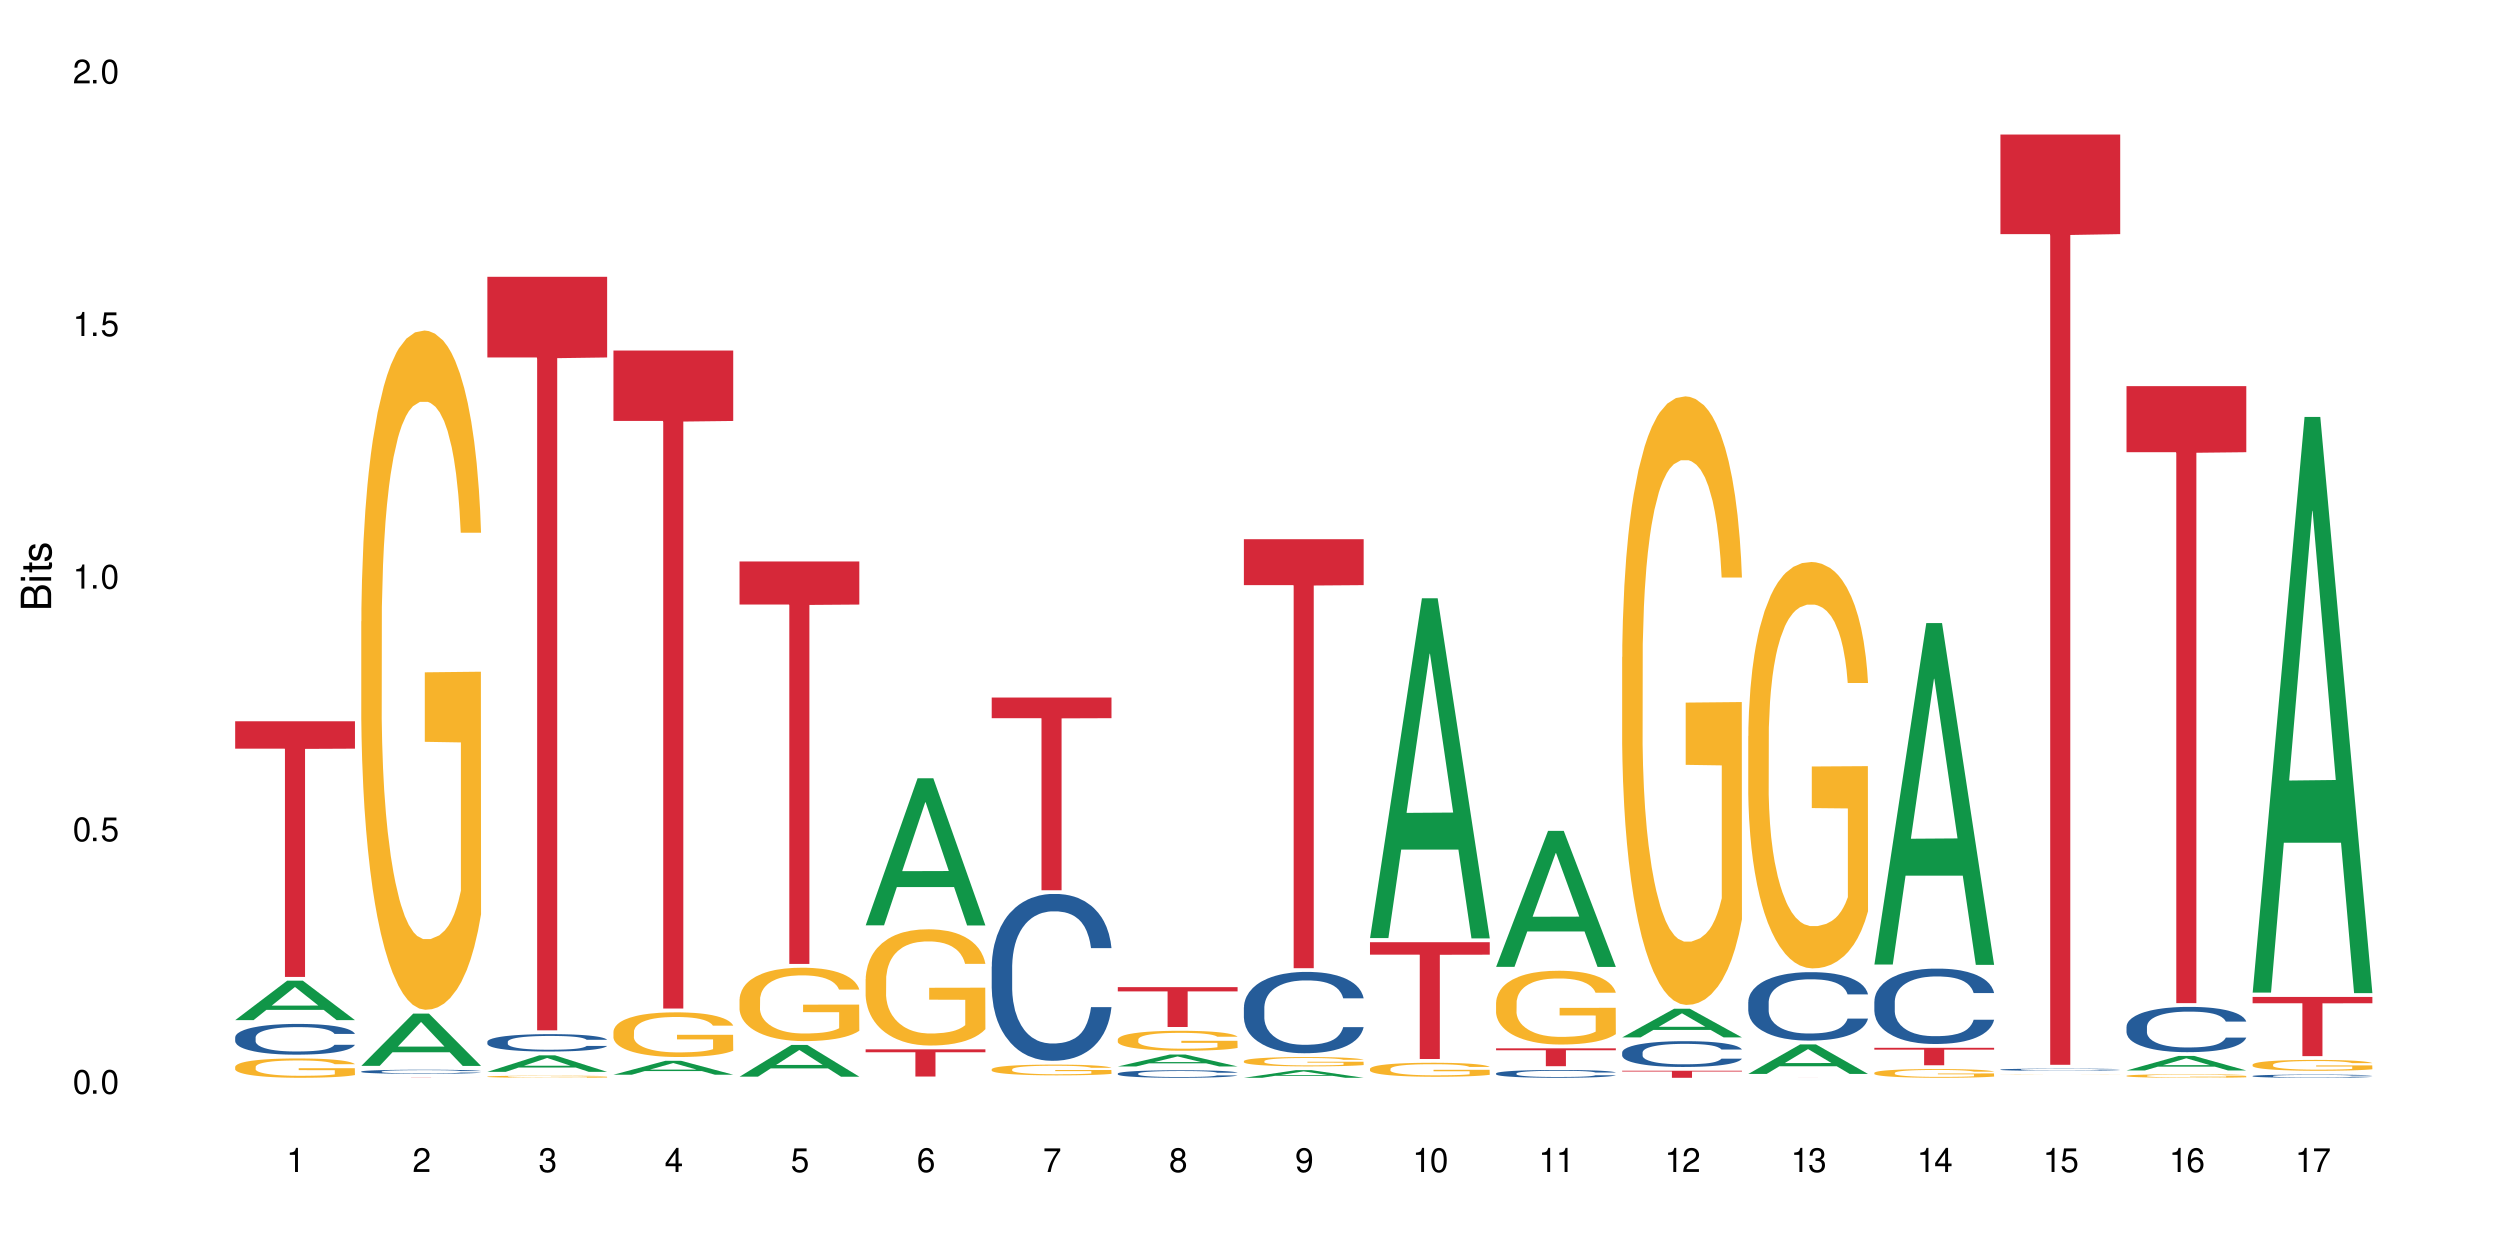 <?xml version="1.0" encoding="UTF-8"?>
<svg xmlns="http://www.w3.org/2000/svg" xmlns:xlink="http://www.w3.org/1999/xlink" width="720" height="360" viewBox="0 0 720 360">
<defs>
<g>
<g id="glyph-0-0">
</g>
<g id="glyph-0-1">
<path d="M 2.641 -6.938 C 2 -6.938 1.422 -6.656 1.078 -6.172 C 0.641 -5.562 0.406 -4.641 0.406 -3.359 C 0.406 -1.016 1.188 0.219 2.641 0.219 C 4.078 0.219 4.859 -1.016 4.859 -3.297 C 4.859 -4.641 4.656 -5.547 4.203 -6.172 C 3.844 -6.656 3.281 -6.938 2.641 -6.938 Z M 2.641 -6.188 C 3.547 -6.188 4 -5.25 4 -3.375 C 4 -1.406 3.562 -0.484 2.625 -0.484 C 1.734 -0.484 1.281 -1.438 1.281 -3.344 C 1.281 -5.25 1.734 -6.188 2.641 -6.188 Z M 2.641 -6.188 "/>
</g>
<g id="glyph-0-2">
<path d="M 1.828 -1 L 0.828 -1 L 0.828 0 L 1.828 0 Z M 1.828 -1 "/>
</g>
<g id="glyph-0-3">
<path d="M 4.562 -6.797 L 1.062 -6.797 L 0.547 -3.094 L 1.328 -3.094 C 1.719 -3.562 2.047 -3.734 2.578 -3.734 C 3.484 -3.734 4.062 -3.109 4.062 -2.094 C 4.062 -1.125 3.484 -0.531 2.578 -0.531 C 1.828 -0.531 1.375 -0.906 1.188 -1.672 L 0.328 -1.672 C 0.453 -1.109 0.547 -0.844 0.75 -0.594 C 1.125 -0.078 1.828 0.219 2.594 0.219 C 3.969 0.219 4.922 -0.781 4.922 -2.219 C 4.922 -3.562 4.031 -4.484 2.719 -4.484 C 2.25 -4.484 1.859 -4.359 1.469 -4.062 L 1.734 -5.969 L 4.562 -5.969 Z M 4.562 -6.797 "/>
</g>
<g id="glyph-0-4">
<path d="M 2.484 -4.938 L 2.484 0 L 3.328 0 L 3.328 -6.938 L 2.766 -6.938 C 2.469 -5.875 2.281 -5.734 0.984 -5.562 L 0.984 -4.938 Z M 2.484 -4.938 "/>
</g>
<g id="glyph-0-5">
<path d="M 4.859 -0.828 L 1.281 -0.828 C 1.359 -1.406 1.672 -1.781 2.5 -2.281 L 3.469 -2.828 C 4.406 -3.344 4.906 -4.062 4.906 -4.906 C 4.906 -5.484 4.672 -6.031 4.266 -6.406 C 3.859 -6.766 3.375 -6.938 2.719 -6.938 C 1.859 -6.938 1.219 -6.625 0.844 -6.031 C 0.609 -5.672 0.5 -5.234 0.484 -4.531 L 1.328 -4.531 C 1.359 -5.016 1.406 -5.281 1.531 -5.516 C 1.75 -5.938 2.188 -6.203 2.703 -6.203 C 3.469 -6.203 4.031 -5.641 4.031 -4.891 C 4.031 -4.344 3.719 -3.859 3.125 -3.516 L 2.234 -3 C 0.812 -2.172 0.406 -1.531 0.328 -0.016 L 4.859 -0.016 Z M 4.859 -0.828 "/>
</g>
<g id="glyph-0-6">
<path d="M 2.125 -3.188 L 2.578 -3.188 C 3.5 -3.188 3.984 -2.766 3.984 -1.922 C 3.984 -1.062 3.469 -0.531 2.594 -0.531 C 1.656 -0.531 1.203 -1 1.156 -2.016 L 0.312 -2.016 C 0.344 -1.453 0.438 -1.094 0.609 -0.781 C 0.953 -0.109 1.625 0.219 2.547 0.219 C 3.953 0.219 4.859 -0.625 4.859 -1.938 C 4.859 -2.828 4.516 -3.297 3.703 -3.594 C 4.344 -3.844 4.656 -4.328 4.656 -5.031 C 4.656 -6.219 3.875 -6.938 2.578 -6.938 C 1.203 -6.938 0.484 -6.172 0.453 -4.703 L 1.297 -4.703 C 1.312 -5.125 1.344 -5.359 1.453 -5.578 C 1.641 -5.969 2.062 -6.203 2.594 -6.203 C 3.344 -6.203 3.797 -5.75 3.797 -5 C 3.797 -4.516 3.609 -4.219 3.25 -4.047 C 3.016 -3.953 2.703 -3.922 2.125 -3.906 Z M 2.125 -3.188 "/>
</g>
<g id="glyph-0-7">
<path d="M 3.141 -1.672 L 3.141 0 L 3.984 0 L 3.984 -1.672 L 4.984 -1.672 L 4.984 -2.438 L 3.984 -2.438 L 3.984 -6.938 L 3.359 -6.938 L 0.266 -2.578 L 0.266 -1.672 Z M 3.141 -2.438 L 1 -2.438 L 3.141 -5.5 Z M 3.141 -2.438 "/>
</g>
<g id="glyph-0-8">
<path d="M 4.781 -5.125 C 4.609 -6.266 3.891 -6.938 2.844 -6.938 C 2.094 -6.938 1.422 -6.578 1.031 -5.953 C 0.594 -5.266 0.406 -4.422 0.406 -3.172 C 0.406 -2 0.578 -1.25 0.984 -0.641 C 1.359 -0.078 1.953 0.219 2.703 0.219 C 3.984 0.219 4.922 -0.75 4.922 -2.094 C 4.922 -3.375 4.062 -4.281 2.844 -4.281 C 2.172 -4.281 1.641 -4.031 1.281 -3.516 C 1.281 -5.234 1.828 -6.188 2.797 -6.188 C 3.391 -6.188 3.797 -5.797 3.938 -5.125 Z M 2.734 -3.531 C 3.547 -3.531 4.062 -2.953 4.062 -2.031 C 4.062 -1.156 3.484 -0.531 2.703 -0.531 C 1.922 -0.531 1.328 -1.188 1.328 -2.078 C 1.328 -2.938 1.906 -3.531 2.734 -3.531 Z M 2.734 -3.531 "/>
</g>
<g id="glyph-0-9">
<path d="M 4.984 -6.797 L 0.438 -6.797 L 0.438 -5.969 L 4.109 -5.969 C 2.5 -3.656 1.828 -2.234 1.328 0 L 2.219 0 C 2.594 -2.172 3.453 -4.047 4.984 -6.094 Z M 4.984 -6.797 "/>
</g>
<g id="glyph-0-10">
<path d="M 3.75 -3.656 C 4.469 -4.094 4.688 -4.438 4.688 -5.078 C 4.688 -6.172 3.844 -6.938 2.641 -6.938 C 1.438 -6.938 0.594 -6.172 0.594 -5.094 C 0.594 -4.438 0.812 -4.094 1.516 -3.656 C 0.734 -3.266 0.359 -2.703 0.359 -1.922 C 0.359 -0.656 1.281 0.219 2.641 0.219 C 3.984 0.219 4.922 -0.656 4.922 -1.922 C 4.922 -2.703 4.531 -3.266 3.75 -3.656 Z M 2.641 -6.188 C 3.359 -6.188 3.812 -5.75 3.812 -5.062 C 3.812 -4.406 3.344 -3.984 2.641 -3.984 C 1.922 -3.984 1.453 -4.406 1.453 -5.078 C 1.453 -5.75 1.922 -6.188 2.641 -6.188 Z M 2.641 -3.266 C 3.484 -3.266 4.062 -2.719 4.062 -1.906 C 4.062 -1.078 3.484 -0.531 2.625 -0.531 C 1.797 -0.531 1.219 -1.094 1.219 -1.906 C 1.219 -2.719 1.781 -3.266 2.641 -3.266 Z M 2.641 -3.266 "/>
</g>
<g id="glyph-0-11">
<path d="M 0.516 -1.578 C 0.672 -0.453 1.406 0.219 2.438 0.219 C 3.188 0.219 3.859 -0.141 4.266 -0.766 C 4.688 -1.453 4.891 -2.297 4.891 -3.547 C 4.891 -4.719 4.703 -5.453 4.312 -6.078 C 3.938 -6.641 3.344 -6.938 2.594 -6.938 C 1.297 -6.938 0.359 -5.969 0.359 -4.625 C 0.359 -3.344 1.234 -2.453 2.453 -2.453 C 3.094 -2.453 3.578 -2.672 4.016 -3.203 C 4 -1.484 3.469 -0.531 2.5 -0.531 C 1.906 -0.531 1.484 -0.906 1.359 -1.578 Z M 2.578 -6.203 C 3.375 -6.203 3.969 -5.531 3.969 -4.641 C 3.969 -3.797 3.391 -3.188 2.547 -3.188 C 1.734 -3.188 1.234 -3.766 1.234 -4.688 C 1.234 -5.562 1.797 -6.203 2.578 -6.203 Z M 2.578 -6.203 "/>
</g>
<g id="glyph-1-0">
</g>
<g id="glyph-1-1">
<path d="M 0 -0.953 L 0 -4.891 C 0 -5.719 -0.234 -6.344 -0.734 -6.797 C -1.188 -7.234 -1.812 -7.469 -2.5 -7.469 C -3.547 -7.469 -4.188 -7 -4.625 -5.875 C -4.984 -6.688 -5.625 -7.094 -6.531 -7.094 C -7.172 -7.094 -7.734 -6.859 -8.141 -6.391 C -8.562 -5.922 -8.75 -5.344 -8.75 -4.5 L -8.75 -0.953 Z M -4.984 -2.062 L -7.766 -2.062 L -7.766 -4.219 C -7.766 -4.844 -7.688 -5.203 -7.453 -5.5 C -7.219 -5.812 -6.859 -5.969 -6.375 -5.969 C -5.891 -5.969 -5.531 -5.812 -5.297 -5.5 C -5.062 -5.203 -4.984 -4.844 -4.984 -4.219 Z M -0.984 -2.062 L -4 -2.062 L -4 -4.781 C -4 -5.766 -3.438 -6.359 -2.484 -6.359 C -1.547 -6.359 -0.984 -5.766 -0.984 -4.781 Z M -0.984 -2.062 "/>
</g>
<g id="glyph-1-2">
<path d="M -6.281 -1.797 L -6.281 -0.797 L 0 -0.797 L 0 -1.797 Z M -8.75 -1.797 L -8.75 -0.797 L -7.484 -0.797 L -7.484 -1.797 Z M -8.75 -1.797 "/>
</g>
<g id="glyph-1-3">
<path d="M -6.281 -3.047 L -6.281 -2.016 L -8.016 -2.016 L -8.016 -1.016 L -6.281 -1.016 L -6.281 -0.172 L -5.469 -0.172 L -5.469 -1.016 L -0.719 -1.016 C -0.078 -1.016 0.281 -1.453 0.281 -2.234 C 0.281 -2.5 0.25 -2.719 0.188 -3.047 L -0.641 -3.047 C -0.609 -2.906 -0.594 -2.766 -0.594 -2.562 C -0.594 -2.141 -0.719 -2.016 -1.156 -2.016 L -5.469 -2.016 L -5.469 -3.047 Z M -6.281 -3.047 "/>
</g>
<g id="glyph-1-4">
<path d="M -4.531 -5.25 C -5.766 -5.25 -6.469 -4.422 -6.469 -2.969 C -6.469 -1.516 -5.719 -0.562 -4.547 -0.562 C -3.562 -0.562 -3.094 -1.062 -2.734 -2.562 L -2.516 -3.484 C -2.344 -4.188 -2.094 -4.469 -1.641 -4.469 C -1.047 -4.469 -0.641 -3.875 -0.641 -3 C -0.641 -2.453 -0.797 -2 -1.062 -1.75 C -1.25 -1.594 -1.422 -1.531 -1.875 -1.469 L -1.875 -0.406 C -0.422 -0.453 0.281 -1.266 0.281 -2.922 C 0.281 -4.5 -0.5 -5.516 -1.719 -5.516 C -2.656 -5.516 -3.172 -4.984 -3.469 -3.734 L -3.703 -2.766 C -3.891 -1.953 -4.156 -1.609 -4.594 -1.609 C -5.188 -1.609 -5.547 -2.125 -5.547 -2.938 C -5.547 -3.75 -5.203 -4.172 -4.531 -4.203 Z M -4.531 -5.25 "/>
</g>
</g>
</defs>
<rect x="-72" y="-36" width="864" height="432" fill="rgb(100%, 100%, 100%)" fill-opacity="1"/>
<path fill-rule="nonzero" fill="rgb(6.275%, 58.824%, 28.235%)" fill-opacity="1" d="M 67.73 293.793 L 67.77 293.781 L 82.695 282.441 L 87.227 282.441 L 102.23 293.805 L 96.957 293.805 L 93.199 290.84 L 76.723 290.84 L 73.039 293.793 L 67.73 293.793 L 78.309 289.609 L 91.688 289.602 L 85.016 284.301 L 84.941 284.289 L 84.871 284.32 L 78.273 289.602 L 78.309 289.609 Z M 67.73 293.793 "/>
<path fill-rule="nonzero" fill="rgb(14.51%, 36.078%, 60%)" fill-opacity="1" d="M 67.73 298.746 L 67.773 298.734 L 67.773 298.543 L 67.898 298.234 L 68.195 297.848 L 68.488 297.578 L 69.246 297.102 L 70.297 296.641 L 71.391 296.285 L 72.191 296.074 L 72.906 295.914 L 74.547 295.613 L 75.598 295.461 L 76.734 295.324 L 78.121 295.188 L 79.133 295.105 L 81.402 294.977 L 83.086 294.918 L 84.391 294.895 L 87.211 294.895 L 88.891 294.926 L 90.113 294.969 L 91.457 295.031 L 92.594 295.105 L 94.57 295.281 L 96.34 295.508 L 97.137 295.637 L 98.402 295.891 L 99.367 296.133 L 100.043 296.344 L 100.797 296.641 L 101.473 297.004 L 101.977 297.418 L 102.23 297.766 L 96.34 297.766 L 96.043 297.441 L 95.707 297.191 L 95.078 296.859 L 94.445 296.625 L 93.562 296.391 L 92.762 296.238 L 91.668 296.082 L 90.703 295.988 L 89.691 295.914 L 88.723 295.863 L 86.875 295.816 L 84.727 295.816 L 83.93 295.832 L 82.289 295.898 L 81.402 295.953 L 80.141 296.066 L 79.258 296.172 L 78.207 296.336 L 77.492 296.473 L 76.609 296.684 L 75.977 296.867 L 75.262 297.137 L 74.84 297.336 L 74.461 297.562 L 74.125 297.832 L 73.875 298.113 L 73.703 298.414 L 73.621 298.703 L 73.621 299.957 L 73.703 300.25 L 73.914 300.59 L 74.461 301.082 L 75.262 301.512 L 76.188 301.852 L 77.07 302.094 L 77.574 302.207 L 78.25 302.336 L 79.301 302.496 L 80.816 302.66 L 81.699 302.723 L 83.043 302.789 L 84.434 302.82 L 86.285 302.82 L 87.926 302.789 L 89.02 302.746 L 90.156 302.684 L 91.711 302.547 L 92.68 302.418 L 93.52 302.262 L 94.152 302.109 L 94.57 301.98 L 95.203 301.73 L 95.707 301.453 L 96.086 301.172 L 96.34 300.895 L 102.23 300.895 L 101.977 301.219 L 101.598 301.535 L 101.219 301.77 L 100.629 302.051 L 99.957 302.305 L 98.988 302.586 L 98.191 302.773 L 97.137 302.973 L 96.172 303.129 L 95.117 303.266 L 93.562 303.426 L 92.551 303.508 L 91.457 303.582 L 90.156 303.645 L 88.516 303.703 L 86.746 303.734 L 85.105 303.742 L 83.34 303.727 L 82.035 303.695 L 80.309 303.621 L 78.164 303.477 L 76.609 303.32 L 75.387 303.168 L 74.336 303.008 L 73.156 302.789 L 71.645 302.434 L 70.719 302.156 L 70.086 301.93 L 69.371 301.617 L 68.867 301.332 L 68.277 300.879 L 67.855 300.305 L 67.73 299.859 Z M 67.73 298.746 "/>
<path fill-rule="nonzero" fill="rgb(96.863%, 70.196%, 16.863%)" fill-opacity="1" d="M 67.73 307.219 L 67.773 307.215 L 67.773 307.113 L 67.941 306.883 L 68.363 306.57 L 68.91 306.309 L 69.496 306.105 L 69.875 306 L 70.508 305.848 L 71.055 305.734 L 72.441 305.504 L 74.211 305.293 L 75.176 305.199 L 76.27 305.113 L 77.828 305.016 L 78.543 304.98 L 80.73 304.898 L 83.215 304.848 L 85.949 304.832 L 87.211 304.84 L 88.934 304.859 L 91.289 304.914 L 92.637 304.965 L 93.688 305.016 L 94.781 305.082 L 96.129 305.184 L 97.391 305.309 L 98.402 305.43 L 99.41 305.582 L 100.25 305.746 L 100.965 305.922 L 101.598 306.137 L 101.977 306.312 L 102.23 306.492 L 96.383 306.492 L 96.043 306.312 L 95.664 306.176 L 95.035 306.008 L 94.402 305.887 L 93.773 305.789 L 92.594 305.656 L 91.586 305.578 L 90.324 305.504 L 89.102 305.461 L 87.715 305.43 L 86.875 305.418 L 84.645 305.418 L 82.625 305.453 L 81.445 305.496 L 80.605 305.535 L 79.426 305.613 L 78.711 305.672 L 78.289 305.715 L 77.027 305.871 L 76.188 306.016 L 75.723 306.109 L 75.137 306.262 L 74.715 306.402 L 74.25 306.605 L 74 306.758 L 73.664 307.102 L 73.621 308.02 L 73.746 308.211 L 74 308.422 L 74.336 308.605 L 74.84 308.797 L 75.348 308.945 L 76.23 309.145 L 76.988 309.277 L 77.574 309.363 L 78.711 309.5 L 79.176 309.547 L 80.27 309.637 L 81.402 309.707 L 82.793 309.77 L 83.844 309.801 L 85.527 309.824 L 87.672 309.824 L 90.195 309.793 L 91.797 309.754 L 92.891 309.715 L 93.605 309.676 L 94.488 309.621 L 95.117 309.57 L 95.707 309.516 L 96.422 309.43 L 96.422 308.211 L 86.031 308.207 L 86.031 307.637 L 102.188 307.633 L 102.23 309.621 L 101.344 309.758 L 100.25 309.891 L 99.199 309.992 L 98.105 310.078 L 96.551 310.176 L 95.289 310.238 L 93.352 310.309 L 91.586 310.355 L 89.734 310.387 L 88.094 310.398 L 86.156 310.406 L 84.434 310.395 L 82.582 310.363 L 81.109 310.324 L 79.762 310.273 L 78.418 310.207 L 76.734 310.102 L 75.641 310.012 L 74.504 309.906 L 73.367 309.781 L 72.359 309.641 L 71.688 309.535 L 71.012 309.414 L 70.297 309.262 L 69.625 309.086 L 69.121 308.93 L 68.656 308.75 L 68.32 308.582 L 67.984 308.355 L 67.816 308.172 L 67.73 308.016 Z M 67.73 307.219 "/>
<path fill-rule="nonzero" fill="rgb(83.922%, 15.686%, 22.353%)" fill-opacity="1" d="M 67.73 207.734 L 102.23 207.734 L 102.23 215.613 L 87.852 215.684 L 87.852 281.352 L 82.066 281.352 L 82.066 215.754 L 81.984 215.613 L 67.73 215.613 Z M 67.73 207.734 "/>
<path fill-rule="nonzero" fill="rgb(6.275%, 58.824%, 28.235%)" fill-opacity="1" d="M 104.043 306.977 L 104.082 306.961 L 119.008 291.914 L 123.543 291.914 L 138.543 306.988 L 133.273 306.988 L 129.512 303.055 L 113.039 303.055 L 109.352 306.977 L 104.043 306.977 L 114.621 301.426 L 128 301.414 L 121.332 294.379 L 121.258 294.363 L 121.184 294.406 L 114.586 301.414 L 114.621 301.426 Z M 104.043 306.977 "/>
<path fill-rule="nonzero" fill="rgb(14.51%, 36.078%, 60%)" fill-opacity="1" d="M 104.043 308.598 L 104.086 308.598 L 104.086 308.57 L 104.211 308.527 L 104.508 308.477 L 104.801 308.441 L 105.559 308.375 L 106.609 308.316 L 107.703 308.266 L 108.504 308.238 L 109.219 308.219 L 110.859 308.176 L 111.91 308.156 L 113.047 308.137 L 114.438 308.121 L 115.445 308.109 L 117.719 308.09 L 119.398 308.086 L 120.703 308.082 L 123.523 308.082 L 125.207 308.086 L 126.426 308.09 L 127.773 308.098 L 128.91 308.109 L 130.887 308.133 L 132.652 308.164 L 133.453 308.18 L 134.715 308.215 L 135.684 308.246 L 136.355 308.273 L 137.113 308.316 L 137.785 308.363 L 138.289 308.418 L 138.543 308.465 L 132.652 308.465 L 132.359 308.422 L 132.023 308.391 L 131.391 308.344 L 130.758 308.312 L 129.875 308.281 L 129.078 308.262 L 127.984 308.238 L 127.016 308.227 L 126.004 308.219 L 125.039 308.211 L 123.188 308.203 L 121.043 308.203 L 120.242 308.207 L 118.602 308.215 L 117.719 308.223 L 116.457 308.238 L 115.57 308.254 L 114.52 308.273 L 113.805 308.293 L 112.922 308.32 L 112.289 308.344 L 111.574 308.383 L 111.156 308.41 L 110.777 308.438 L 110.438 308.473 L 110.188 308.512 L 110.02 308.551 L 109.934 308.59 L 109.934 308.758 L 110.02 308.797 L 110.23 308.844 L 110.777 308.91 L 111.574 308.969 L 112.5 309.012 L 113.383 309.047 L 113.891 309.062 L 114.562 309.078 L 115.613 309.102 L 117.129 309.121 L 118.012 309.129 L 119.359 309.141 L 120.746 309.145 L 122.598 309.145 L 124.238 309.141 L 125.332 309.133 L 126.469 309.125 L 128.023 309.105 L 128.992 309.09 L 129.832 309.07 L 130.887 309.031 L 131.516 308.996 L 132.023 308.961 L 132.398 308.922 L 132.652 308.887 L 138.543 308.887 L 138.289 308.93 L 137.91 308.973 L 137.531 309.004 L 136.945 309.039 L 136.27 309.074 L 135.305 309.113 L 134.504 309.137 L 133.453 309.164 L 132.484 309.184 L 131.434 309.203 L 129.875 309.223 L 128.867 309.234 L 127.773 309.246 L 126.469 309.254 L 124.828 309.262 L 123.059 309.266 L 119.652 309.266 L 118.348 309.262 L 116.625 309.25 L 114.477 309.23 L 112.922 309.211 L 111.703 309.191 L 110.648 309.168 L 109.473 309.141 L 107.957 309.09 L 107.031 309.055 L 106.402 309.023 L 105.684 308.98 L 105.18 308.945 L 104.59 308.883 L 104.172 308.805 L 104.043 308.746 Z M 104.043 308.598 "/>
<path fill-rule="nonzero" fill="rgb(96.863%, 70.196%, 16.863%)" fill-opacity="1" d="M 104.043 178.98 L 104.086 178.801 L 104.086 175.227 L 104.254 167.188 L 104.676 156.109 L 105.223 146.996 L 105.812 139.852 L 106.191 136.098 L 106.82 130.738 L 107.367 126.809 L 108.758 118.77 L 110.523 111.266 L 111.492 108.047 L 112.586 105.012 L 114.141 101.617 L 114.855 100.367 L 117.043 97.508 L 119.527 95.719 L 122.262 95.184 L 123.523 95.363 L 125.25 96.078 L 127.605 98.043 L 128.949 99.828 L 130.004 101.617 L 131.098 103.938 L 132.441 107.512 L 133.703 111.801 L 134.715 116.09 L 135.723 121.449 L 136.566 127.164 L 137.281 133.418 L 137.91 140.922 L 138.289 147.176 L 138.543 153.43 L 132.695 153.43 L 132.359 147.176 L 131.98 142.352 L 131.348 136.457 L 130.719 132.168 L 130.086 128.773 L 128.91 124.129 L 127.898 121.27 L 126.637 118.77 L 125.418 117.16 L 124.027 116.09 L 123.188 115.73 L 120.957 115.73 L 118.938 116.98 L 117.758 118.41 L 116.918 119.84 L 115.738 122.52 L 115.023 124.664 L 114.605 126.094 L 113.344 131.633 L 112.5 136.637 L 112.039 140.031 L 111.449 145.391 L 111.027 150.215 L 110.566 157.359 L 110.312 162.719 L 109.977 174.871 L 109.934 207.027 L 110.062 213.82 L 110.312 221.145 L 110.648 227.574 L 111.156 234.363 L 111.66 239.547 L 112.543 246.516 L 113.301 251.16 L 113.891 254.195 L 115.023 259.02 L 115.488 260.629 L 116.582 263.844 L 117.719 266.348 L 119.105 268.488 L 120.156 269.562 L 121.84 270.457 L 123.984 270.457 L 126.512 269.383 L 128.109 267.953 L 129.203 266.523 L 129.918 265.273 L 130.801 263.309 L 131.434 261.523 L 132.023 259.559 L 132.738 256.52 L 132.738 213.82 L 122.344 213.641 L 122.344 193.629 L 138.5 193.449 L 138.543 263.309 L 137.66 268.133 L 136.566 272.777 L 135.512 276.352 L 134.418 279.391 L 132.863 282.785 L 131.602 284.926 L 129.664 287.43 L 127.898 289.035 L 126.047 290.109 L 124.406 290.645 L 122.473 290.824 L 120.746 290.465 L 118.895 289.395 L 117.422 287.965 L 116.078 286.18 L 114.73 283.855 L 113.047 280.102 L 111.953 277.066 L 110.816 273.312 L 109.684 268.848 L 108.672 264.023 L 108 260.273 L 107.324 255.984 L 106.609 250.625 L 105.938 244.551 L 105.434 239.012 L 104.969 232.758 L 104.633 226.859 L 104.297 218.82 L 104.129 212.391 L 104.043 206.852 Z M 104.043 178.98 "/>
<path fill-rule="nonzero" fill="rgb(83.922%, 15.686%, 22.353%)" fill-opacity="1" d="M 104.043 310.359 L 138.543 310.359 L 138.543 310.363 L 124.164 310.363 L 124.164 310.406 L 118.379 310.406 L 118.379 310.363 L 104.043 310.363 Z M 104.043 310.359 "/>
<path fill-rule="nonzero" fill="rgb(6.275%, 58.824%, 28.235%)" fill-opacity="1" d="M 140.359 308.691 L 140.395 308.688 L 155.32 303.934 L 159.855 303.934 L 174.855 308.699 L 169.586 308.699 L 165.828 307.453 L 149.352 307.453 L 145.664 308.691 L 140.359 308.691 L 150.938 306.938 L 164.316 306.934 L 157.645 304.711 L 157.57 304.707 L 157.496 304.719 L 150.898 306.934 L 150.938 306.938 Z M 140.359 308.691 "/>
<path fill-rule="nonzero" fill="rgb(14.51%, 36.078%, 60%)" fill-opacity="1" d="M 140.359 300.012 L 140.398 300.008 L 140.398 299.898 L 140.527 299.723 L 140.82 299.504 L 141.117 299.352 L 141.871 299.082 L 142.926 298.824 L 144.02 298.621 L 144.816 298.504 L 145.531 298.41 L 147.172 298.242 L 148.227 298.152 L 149.359 298.078 L 150.75 298 L 151.758 297.953 L 154.031 297.879 L 155.715 297.848 L 157.02 297.832 L 159.836 297.832 L 161.52 297.852 L 162.738 297.875 L 164.086 297.91 L 165.223 297.953 L 167.199 298.055 L 168.965 298.18 L 169.766 298.254 L 171.027 298.398 L 171.996 298.535 L 172.668 298.652 L 173.426 298.824 L 174.098 299.027 L 174.605 299.262 L 174.855 299.457 L 168.965 299.457 L 168.672 299.277 L 168.336 299.133 L 167.703 298.945 L 167.074 298.812 L 166.191 298.68 L 165.391 298.594 L 164.297 298.508 L 163.328 298.453 L 162.32 298.41 L 161.352 298.383 L 159.5 298.355 L 157.355 298.355 L 156.555 298.363 L 154.914 298.402 L 154.031 298.434 L 152.77 298.496 L 151.887 298.559 L 150.832 298.648 L 150.117 298.727 L 149.234 298.844 L 148.605 298.949 L 147.891 299.102 L 147.469 299.215 L 147.09 299.344 L 146.754 299.496 L 146.5 299.656 L 146.332 299.824 L 146.25 299.988 L 146.25 300.699 L 146.332 300.863 L 146.543 301.055 L 147.09 301.336 L 147.891 301.578 L 148.812 301.77 L 149.699 301.906 L 150.203 301.973 L 150.875 302.047 L 151.926 302.137 L 153.441 302.23 L 154.324 302.266 L 155.672 302.301 L 157.059 302.32 L 158.91 302.32 L 160.551 302.301 L 161.645 302.277 L 162.781 302.242 L 164.34 302.164 L 165.305 302.09 L 166.148 302.004 L 166.777 301.918 L 167.199 301.844 L 167.832 301.703 L 168.336 301.547 L 168.715 301.387 L 168.965 301.23 L 174.855 301.23 L 174.605 301.414 L 174.227 301.594 L 173.848 301.727 L 173.258 301.887 L 172.586 302.027 L 171.617 302.188 L 170.816 302.293 L 169.766 302.406 L 168.797 302.492 L 167.746 302.57 L 166.191 302.664 L 165.18 302.711 L 164.086 302.75 L 162.781 302.785 L 161.141 302.82 L 159.375 302.836 L 157.734 302.844 L 155.965 302.832 L 154.664 302.816 L 152.938 302.773 L 150.793 302.691 L 149.234 302.605 L 148.016 302.516 L 146.965 302.426 L 145.785 302.301 L 144.27 302.102 L 143.344 301.945 L 142.715 301.816 L 142 301.637 L 141.492 301.477 L 140.906 301.223 L 140.484 300.895 L 140.359 300.645 Z M 140.359 300.012 "/>
<path fill-rule="nonzero" fill="rgb(96.863%, 70.196%, 16.863%)" fill-opacity="1" d="M 140.359 310.051 L 140.398 310.051 L 140.398 310.039 L 140.57 310.016 L 140.988 309.98 L 141.535 309.953 L 142.125 309.93 L 142.504 309.918 L 143.137 309.902 L 143.684 309.887 L 145.07 309.863 L 146.836 309.84 L 147.805 309.828 L 148.898 309.82 L 150.457 309.809 L 151.172 309.805 L 153.359 309.797 L 155.84 309.789 L 159.836 309.789 L 161.562 309.793 L 163.918 309.797 L 165.266 309.805 L 166.316 309.809 L 167.41 309.816 L 168.754 309.828 L 170.02 309.84 L 171.027 309.855 L 172.039 309.871 L 172.879 309.891 L 173.594 309.91 L 174.227 309.934 L 174.605 309.953 L 174.855 309.973 L 169.008 309.973 L 168.672 309.953 L 168.293 309.938 L 167.66 309.918 L 167.031 309.906 L 166.398 309.895 L 165.223 309.879 L 164.211 309.871 L 162.949 309.863 L 161.73 309.859 L 160.34 309.855 L 159.5 309.852 L 157.27 309.852 L 155.25 309.855 L 154.074 309.863 L 153.23 309.867 L 152.055 309.875 L 151.34 309.883 L 150.918 309.887 L 149.656 309.902 L 148.812 309.918 L 148.352 309.93 L 147.762 309.945 L 147.344 309.961 L 146.879 309.984 L 146.625 310 L 146.289 310.039 L 146.25 310.141 L 146.375 310.164 L 146.625 310.188 L 146.965 310.207 L 147.469 310.227 L 147.973 310.242 L 148.855 310.266 L 149.613 310.281 L 150.203 310.289 L 151.34 310.305 L 151.801 310.309 L 152.895 310.32 L 154.031 310.328 L 155.418 310.336 L 156.473 310.34 L 160.301 310.34 L 162.824 310.336 L 164.422 310.332 L 165.516 310.328 L 166.23 310.324 L 167.113 310.32 L 167.746 310.312 L 168.336 310.309 L 169.051 310.297 L 169.051 310.164 L 158.66 310.16 L 158.66 310.098 L 174.812 310.098 L 174.855 310.32 L 173.973 310.332 L 172.879 310.348 L 171.828 310.359 L 170.734 310.371 L 169.176 310.379 L 167.914 310.387 L 165.98 310.395 L 164.211 310.398 L 162.359 310.402 L 160.719 310.406 L 158.785 310.406 L 157.059 310.402 L 155.211 310.402 L 153.738 310.395 L 152.391 310.391 L 151.043 310.383 L 149.359 310.371 L 148.266 310.363 L 147.133 310.352 L 145.996 310.336 L 144.984 310.32 L 143.641 310.297 L 142.926 310.277 L 142.25 310.258 L 141.746 310.242 L 141.285 310.223 L 140.945 310.203 L 140.609 310.18 L 140.441 310.156 L 140.359 310.141 Z M 140.359 310.051 "/>
<path fill-rule="nonzero" fill="rgb(83.922%, 15.686%, 22.353%)" fill-opacity="1" d="M 140.359 79.719 L 174.855 79.719 L 174.855 102.949 L 160.477 103.152 L 160.477 296.742 L 154.695 296.742 L 154.695 103.355 L 154.609 102.949 L 140.359 102.949 Z M 140.359 79.719 "/>
<path fill-rule="nonzero" fill="rgb(6.275%, 58.824%, 28.235%)" fill-opacity="1" d="M 176.672 309.516 L 176.707 309.512 L 191.637 305.512 L 196.168 305.512 L 211.168 309.52 L 205.898 309.52 L 202.141 308.473 L 185.664 308.473 L 181.98 309.516 L 176.672 309.516 L 187.25 308.039 L 200.629 308.035 L 193.957 306.168 L 193.883 306.164 L 193.809 306.176 L 187.211 308.035 L 187.25 308.039 Z M 176.672 309.516 "/>
<path fill-rule="nonzero" fill="rgb(96.863%, 70.196%, 16.863%)" fill-opacity="1" d="M 176.672 297.062 L 176.715 297.051 L 176.715 296.816 L 176.883 296.285 L 177.305 295.559 L 177.852 294.957 L 178.438 294.488 L 178.816 294.242 L 179.449 293.891 L 179.996 293.629 L 181.383 293.102 L 183.152 292.609 L 184.117 292.395 L 185.211 292.195 L 186.77 291.973 L 187.484 291.891 L 189.672 291.703 L 192.152 291.586 L 194.887 291.551 L 196.152 291.562 L 197.875 291.609 L 200.23 291.738 L 201.578 291.855 L 202.629 291.973 L 203.723 292.125 L 205.07 292.359 L 206.332 292.645 L 207.34 292.926 L 208.352 293.277 L 209.191 293.652 L 209.906 294.066 L 210.539 294.559 L 210.918 294.969 L 211.168 295.383 L 205.32 295.383 L 204.984 294.969 L 204.605 294.652 L 203.977 294.266 L 203.344 293.984 L 202.715 293.758 L 201.535 293.453 L 200.527 293.266 L 199.266 293.102 L 198.043 292.996 L 196.656 292.926 L 195.812 292.902 L 193.586 292.902 L 191.566 292.984 L 190.387 293.078 L 189.547 293.172 L 188.367 293.348 L 187.652 293.488 L 187.23 293.582 L 185.969 293.949 L 185.129 294.277 L 184.664 294.5 L 184.078 294.852 L 183.656 295.172 L 183.191 295.641 L 182.941 295.992 L 182.605 296.793 L 182.562 298.906 L 182.688 299.355 L 182.941 299.836 L 183.277 300.262 L 183.781 300.707 L 184.285 301.047 L 185.172 301.508 L 185.926 301.812 L 186.516 302.012 L 187.652 302.328 L 188.113 302.434 L 189.207 302.645 L 190.344 302.812 L 191.734 302.953 L 192.785 303.023 L 194.469 303.082 L 196.613 303.082 L 199.137 303.012 L 200.734 302.918 L 201.828 302.824 L 202.547 302.742 L 203.43 302.609 L 204.059 302.492 L 204.648 302.363 L 205.363 302.164 L 205.363 299.355 L 194.973 299.344 L 194.973 298.027 L 211.129 298.016 L 211.168 302.609 L 210.285 302.93 L 209.191 303.234 L 208.141 303.469 L 207.047 303.668 L 205.488 303.891 L 204.227 304.035 L 202.293 304.199 L 200.527 304.305 L 198.676 304.375 L 197.035 304.41 L 195.098 304.422 L 193.375 304.398 L 191.523 304.328 L 190.051 304.234 L 188.703 304.117 L 187.359 303.961 L 185.676 303.715 L 184.582 303.516 L 183.445 303.27 L 182.309 302.977 L 181.301 302.656 L 180.625 302.41 L 179.953 302.129 L 179.238 301.777 L 178.566 301.375 L 178.059 301.012 L 177.598 300.602 L 177.262 300.215 L 176.926 299.684 L 176.758 299.262 L 176.672 298.895 Z M 176.672 297.062 "/>
<path fill-rule="nonzero" fill="rgb(83.922%, 15.686%, 22.353%)" fill-opacity="1" d="M 176.672 100.945 L 211.168 100.945 L 211.168 121.234 L 196.793 121.41 L 196.793 290.457 L 191.008 290.457 L 191.008 121.59 L 190.922 121.234 L 176.672 121.234 Z M 176.672 100.945 "/>
<path fill-rule="nonzero" fill="rgb(6.275%, 58.824%, 28.235%)" fill-opacity="1" d="M 212.984 310.082 L 213.023 310.074 L 227.949 300.934 L 232.484 300.934 L 247.484 310.09 L 242.211 310.09 L 238.453 307.699 L 221.977 307.699 L 218.293 310.082 L 212.984 310.082 L 223.562 306.711 L 236.941 306.703 L 230.27 302.43 L 230.199 302.418 L 230.125 302.445 L 223.527 306.703 L 223.562 306.711 Z M 212.984 310.082 "/>
<path fill-rule="nonzero" fill="rgb(96.863%, 70.196%, 16.863%)" fill-opacity="1" d="M 212.984 287.754 L 213.027 287.734 L 213.027 287.352 L 213.195 286.48 L 213.617 285.285 L 214.164 284.301 L 214.754 283.527 L 215.133 283.121 L 215.762 282.543 L 216.309 282.117 L 217.699 281.25 L 219.465 280.438 L 220.434 280.09 L 221.527 279.762 L 223.082 279.395 L 223.797 279.262 L 225.984 278.953 L 228.469 278.758 L 231.203 278.699 L 232.465 278.719 L 234.188 278.797 L 236.547 279.008 L 237.891 279.203 L 238.941 279.395 L 240.035 279.645 L 241.383 280.031 L 242.645 280.496 L 243.656 280.961 L 244.664 281.539 L 245.508 282.156 L 246.223 282.832 L 246.852 283.645 L 247.23 284.32 L 247.484 284.996 L 241.637 284.996 L 241.301 284.32 L 240.922 283.797 L 240.289 283.16 L 239.656 282.695 L 239.027 282.328 L 237.848 281.828 L 236.84 281.52 L 235.578 281.25 L 234.355 281.074 L 232.969 280.961 L 232.129 280.922 L 229.898 280.922 L 227.879 281.055 L 226.699 281.211 L 225.859 281.363 L 224.68 281.652 L 223.965 281.887 L 223.547 282.039 L 222.281 282.641 L 221.441 283.18 L 220.98 283.547 L 220.391 284.125 L 219.969 284.648 L 219.508 285.418 L 219.254 286 L 218.918 287.312 L 218.875 290.785 L 219 291.52 L 219.254 292.312 L 219.59 293.008 L 220.094 293.738 L 220.602 294.301 L 221.484 295.055 L 222.242 295.555 L 222.828 295.883 L 223.965 296.406 L 224.43 296.578 L 225.523 296.926 L 226.66 297.195 L 228.047 297.43 L 229.098 297.543 L 230.781 297.641 L 232.926 297.641 L 235.449 297.523 L 237.051 297.371 L 238.145 297.215 L 238.859 297.082 L 239.742 296.867 L 240.375 296.676 L 240.961 296.461 L 241.676 296.133 L 241.676 291.52 L 231.285 291.5 L 231.285 289.34 L 247.441 289.32 L 247.484 296.867 L 246.602 297.391 L 245.508 297.891 L 244.453 298.277 L 243.359 298.605 L 241.805 298.973 L 240.543 299.203 L 238.605 299.473 L 236.84 299.648 L 234.988 299.766 L 233.348 299.82 L 231.414 299.84 L 229.688 299.801 L 227.836 299.688 L 226.363 299.531 L 225.02 299.34 L 223.672 299.09 L 221.988 298.684 L 220.895 298.355 L 219.758 297.949 L 218.621 297.465 L 217.613 296.945 L 216.941 296.539 L 216.266 296.078 L 215.551 295.496 L 214.879 294.84 L 214.375 294.242 L 213.91 293.566 L 213.574 292.93 L 213.238 292.059 L 213.07 291.367 L 212.984 290.766 Z M 212.984 287.754 "/>
<path fill-rule="nonzero" fill="rgb(83.922%, 15.686%, 22.353%)" fill-opacity="1" d="M 212.984 161.707 L 247.484 161.707 L 247.484 174.113 L 233.105 174.223 L 233.105 277.609 L 227.32 277.609 L 227.32 174.332 L 227.238 174.113 L 212.984 174.113 Z M 212.984 161.707 "/>
<path fill-rule="nonzero" fill="rgb(6.275%, 58.824%, 28.235%)" fill-opacity="1" d="M 249.301 266.5 L 249.336 266.461 L 264.262 224.137 L 268.797 224.137 L 283.797 266.539 L 278.527 266.539 L 274.766 255.473 L 258.293 255.473 L 254.605 266.5 L 249.301 266.5 L 259.875 250.895 L 273.258 250.852 L 266.586 231.062 L 266.512 231.023 L 266.438 231.145 L 259.84 250.852 L 259.875 250.895 Z M 249.301 266.5 "/>
<path fill-rule="nonzero" fill="rgb(96.863%, 70.196%, 16.863%)" fill-opacity="1" d="M 249.301 281.973 L 249.34 281.945 L 249.34 281.332 L 249.508 279.957 L 249.93 278.059 L 250.477 276.5 L 251.066 275.277 L 251.445 274.637 L 252.074 273.719 L 252.621 273.043 L 254.012 271.668 L 255.777 270.383 L 256.746 269.832 L 257.84 269.312 L 259.395 268.734 L 260.109 268.52 L 262.301 268.031 L 264.781 267.723 L 267.516 267.633 L 268.777 267.664 L 270.504 267.785 L 272.859 268.121 L 274.203 268.426 L 275.258 268.734 L 276.352 269.129 L 277.695 269.742 L 278.957 270.477 L 279.969 271.211 L 280.977 272.129 L 281.82 273.105 L 282.535 274.176 L 283.164 275.461 L 283.543 276.531 L 283.797 277.602 L 277.949 277.602 L 277.613 276.531 L 277.234 275.707 L 276.602 274.695 L 275.973 273.961 L 275.34 273.383 L 274.164 272.586 L 273.152 272.098 L 271.891 271.668 L 270.672 271.395 L 269.281 271.211 L 268.441 271.148 L 266.211 271.148 L 264.191 271.363 L 263.016 271.605 L 262.172 271.852 L 260.996 272.312 L 260.281 272.676 L 259.859 272.922 L 258.598 273.871 L 257.754 274.727 L 257.293 275.309 L 256.703 276.227 L 256.281 277.051 L 255.82 278.273 L 255.566 279.191 L 255.23 281.27 L 255.188 286.773 L 255.316 287.938 L 255.566 289.191 L 255.902 290.293 L 256.41 291.453 L 256.914 292.34 L 257.797 293.535 L 258.555 294.328 L 259.145 294.848 L 260.281 295.676 L 260.742 295.949 L 261.836 296.5 L 262.973 296.93 L 264.359 297.293 L 265.41 297.477 L 267.094 297.633 L 269.242 297.633 L 271.766 297.449 L 273.363 297.203 L 274.457 296.957 L 275.172 296.746 L 276.055 296.406 L 276.688 296.102 L 277.277 295.766 L 277.992 295.246 L 277.992 287.938 L 267.602 287.906 L 267.602 284.48 L 283.754 284.449 L 283.797 296.406 L 282.914 297.234 L 281.82 298.027 L 280.77 298.641 L 279.676 299.16 L 278.117 299.742 L 276.855 300.109 L 274.922 300.535 L 273.152 300.812 L 271.301 300.996 L 269.66 301.086 L 267.727 301.117 L 266 301.055 L 264.148 300.871 L 262.676 300.629 L 261.332 300.324 L 259.984 299.926 L 258.301 299.281 L 257.207 298.762 L 256.074 298.121 L 254.938 297.355 L 253.926 296.531 L 253.254 295.887 L 252.582 295.152 L 251.867 294.238 L 251.191 293.195 L 250.688 292.25 L 250.223 291.18 L 249.887 290.168 L 249.551 288.793 L 249.383 287.691 L 249.301 286.746 Z M 249.301 281.973 "/>
<path fill-rule="nonzero" fill="rgb(83.922%, 15.686%, 22.353%)" fill-opacity="1" d="M 249.301 302.207 L 283.797 302.207 L 283.797 303.047 L 269.418 303.055 L 269.418 310.039 L 263.633 310.039 L 263.633 303.062 L 263.551 303.047 L 249.301 303.047 Z M 249.301 302.207 "/>
<path fill-rule="nonzero" fill="rgb(14.51%, 36.078%, 60%)" fill-opacity="1" d="M 285.613 278.379 L 285.656 278.336 L 285.656 277.281 L 285.781 275.613 L 286.074 273.504 L 286.371 272.055 L 287.129 269.465 L 288.18 266.961 L 289.273 265.031 L 290.07 263.887 L 290.789 263.012 L 292.43 261.387 L 293.48 260.551 L 294.617 259.805 L 296.004 259.059 L 297.016 258.621 L 299.285 257.918 L 300.969 257.609 L 302.273 257.477 L 305.09 257.477 L 306.773 257.652 L 307.996 257.871 L 309.34 258.223 L 310.477 258.621 L 312.453 259.586 L 314.219 260.816 L 315.02 261.516 L 316.281 262.879 L 317.25 264.195 L 317.922 265.336 L 318.68 266.961 L 319.352 268.938 L 319.859 271.176 L 320.109 273.066 L 314.219 273.066 L 313.926 271.309 L 313.59 269.949 L 312.957 268.148 L 312.328 266.875 L 311.445 265.602 L 310.645 264.766 L 309.551 263.934 L 308.582 263.406 L 307.574 263.012 L 306.605 262.746 L 304.754 262.484 L 302.609 262.484 L 301.809 262.57 L 300.168 262.922 L 299.285 263.23 L 298.023 263.844 L 297.141 264.414 L 296.09 265.293 L 295.371 266.039 L 294.488 267.184 L 293.859 268.191 L 293.145 269.641 L 292.723 270.738 L 292.344 271.969 L 292.008 273.418 L 291.754 274.953 L 291.586 276.578 L 291.504 278.16 L 291.504 284.965 L 291.586 286.547 L 291.797 288.391 L 292.344 291.07 L 293.145 293.395 L 294.07 295.242 L 294.953 296.559 L 295.457 297.172 L 296.129 297.875 L 297.184 298.754 L 298.695 299.633 L 299.578 299.984 L 300.926 300.336 L 302.316 300.512 L 304.164 300.512 L 305.805 300.336 L 306.898 300.113 L 308.035 299.762 L 309.594 299.016 L 310.559 298.312 L 311.402 297.48 L 312.031 296.645 L 312.453 295.941 L 313.086 294.582 L 313.59 293.09 L 313.969 291.551 L 314.219 290.059 L 320.109 290.059 L 319.859 291.816 L 319.48 293.527 L 319.102 294.801 L 318.512 296.34 L 317.84 297.699 L 316.871 299.238 L 316.07 300.246 L 315.02 301.344 L 314.051 302.18 L 313 302.926 L 311.445 303.805 L 310.434 304.242 L 309.34 304.637 L 308.035 304.988 L 306.395 305.297 L 304.629 305.473 L 302.988 305.516 L 301.223 305.43 L 299.918 305.254 L 298.191 304.855 L 296.047 304.066 L 294.488 303.23 L 293.27 302.398 L 292.219 301.52 L 291.039 300.336 L 289.523 298.402 L 288.602 296.91 L 287.969 295.68 L 287.254 293.969 L 286.75 292.43 L 286.16 289.973 L 285.738 286.855 L 285.613 284.438 Z M 285.613 278.379 "/>
<path fill-rule="nonzero" fill="rgb(96.863%, 70.196%, 16.863%)" fill-opacity="1" d="M 285.613 307.934 L 285.656 307.934 L 285.656 307.875 L 285.824 307.746 L 286.242 307.57 L 286.789 307.426 L 287.379 307.316 L 287.758 307.254 L 288.391 307.172 L 288.938 307.109 L 290.324 306.98 L 292.09 306.863 L 293.059 306.809 L 294.152 306.762 L 295.711 306.707 L 296.426 306.688 L 298.613 306.645 L 301.094 306.613 L 303.828 306.605 L 305.09 306.609 L 306.816 306.621 L 309.172 306.652 L 310.52 306.68 L 311.57 306.707 L 312.664 306.746 L 314.012 306.801 L 315.273 306.871 L 316.281 306.938 L 317.293 307.023 L 318.133 307.113 L 318.848 307.211 L 319.48 307.332 L 319.859 307.43 L 320.109 307.531 L 314.262 307.531 L 313.926 307.43 L 313.547 307.355 L 312.918 307.262 L 312.285 307.191 L 311.656 307.141 L 310.477 307.066 L 309.465 307.02 L 308.203 306.98 L 306.984 306.953 L 305.598 306.938 L 304.754 306.934 L 302.523 306.934 L 300.504 306.953 L 299.328 306.977 L 298.484 306.996 L 297.309 307.039 L 296.594 307.074 L 296.172 307.098 L 294.91 307.184 L 294.07 307.262 L 293.605 307.316 L 293.016 307.402 L 292.598 307.48 L 292.133 307.594 L 291.883 307.676 L 291.543 307.871 L 291.504 308.379 L 291.629 308.488 L 291.883 308.602 L 292.219 308.703 L 292.723 308.812 L 293.227 308.895 L 294.109 309.004 L 294.867 309.078 L 295.457 309.125 L 296.594 309.203 L 297.055 309.227 L 298.148 309.277 L 299.285 309.32 L 300.676 309.352 L 301.727 309.371 L 303.41 309.383 L 305.555 309.383 L 308.078 309.367 L 309.676 309.344 L 310.77 309.32 L 311.484 309.301 L 312.371 309.27 L 313 309.242 L 313.59 309.211 L 314.305 309.164 L 314.305 308.488 L 303.914 308.484 L 303.914 308.168 L 320.07 308.164 L 320.109 309.27 L 319.227 309.348 L 318.133 309.422 L 317.082 309.477 L 315.988 309.527 L 314.43 309.578 L 313.168 309.613 L 311.234 309.652 L 309.465 309.68 L 307.617 309.695 L 305.977 309.703 L 304.039 309.707 L 302.316 309.699 L 300.465 309.684 L 298.992 309.66 L 297.645 309.633 L 296.297 309.598 L 294.617 309.535 L 293.523 309.488 L 292.387 309.43 L 291.25 309.359 L 290.242 309.281 L 289.566 309.223 L 288.895 309.156 L 288.18 309.07 L 287.504 308.973 L 287 308.887 L 286.539 308.785 L 286.203 308.691 L 285.863 308.566 L 285.695 308.465 L 285.613 308.375 Z M 285.613 307.934 "/>
<path fill-rule="nonzero" fill="rgb(83.922%, 15.686%, 22.353%)" fill-opacity="1" d="M 285.613 200.898 L 320.109 200.898 L 320.109 206.836 L 305.734 206.891 L 305.734 256.387 L 299.949 256.387 L 299.949 206.941 L 299.863 206.836 L 285.613 206.836 Z M 285.613 200.898 "/>
<path fill-rule="nonzero" fill="rgb(6.275%, 58.824%, 28.235%)" fill-opacity="1" d="M 321.926 307.137 L 321.965 307.133 L 336.891 303.707 L 341.422 303.707 L 356.426 307.141 L 351.152 307.141 L 347.395 306.246 L 330.918 306.246 L 327.234 307.137 L 321.926 307.137 L 332.504 305.875 L 345.883 305.871 L 339.211 304.27 L 339.137 304.266 L 339.066 304.273 L 332.469 305.871 L 332.504 305.875 Z M 321.926 307.137 "/>
<path fill-rule="nonzero" fill="rgb(14.51%, 36.078%, 60%)" fill-opacity="1" d="M 321.926 309.176 L 321.969 309.176 L 321.969 309.129 L 322.094 309.051 L 322.391 308.957 L 322.684 308.891 L 323.441 308.773 L 324.492 308.66 L 325.586 308.574 L 326.387 308.523 L 327.102 308.48 L 328.742 308.41 L 329.793 308.371 L 330.93 308.336 L 332.316 308.305 L 333.328 308.285 L 335.598 308.25 L 337.281 308.238 L 338.586 308.23 L 341.406 308.23 L 343.086 308.238 L 344.309 308.25 L 345.652 308.266 L 346.789 308.285 L 348.766 308.328 L 350.535 308.383 L 351.332 308.414 L 352.598 308.477 L 353.562 308.535 L 354.238 308.586 L 354.992 308.66 L 355.668 308.75 L 356.172 308.852 L 356.426 308.938 L 350.535 308.938 L 350.238 308.859 L 349.902 308.797 L 349.273 308.715 L 348.641 308.656 L 347.758 308.598 L 346.957 308.562 L 345.863 308.523 L 344.898 308.5 L 343.887 308.48 L 342.918 308.469 L 341.07 308.457 L 338.922 308.457 L 338.125 308.461 L 336.484 308.477 L 335.598 308.492 L 334.336 308.52 L 333.453 308.547 L 332.402 308.586 L 331.688 308.621 L 330.805 308.672 L 330.172 308.715 L 329.457 308.781 L 329.035 308.832 L 328.656 308.887 L 328.32 308.953 L 328.07 309.023 L 327.898 309.098 L 327.816 309.168 L 327.816 309.477 L 327.898 309.547 L 328.109 309.629 L 328.656 309.75 L 329.457 309.855 L 330.383 309.941 L 331.266 310 L 331.77 310.027 L 332.445 310.059 L 333.496 310.098 L 335.012 310.141 L 335.895 310.156 L 337.238 310.172 L 338.629 310.18 L 340.48 310.18 L 342.121 310.172 L 343.215 310.16 L 344.352 310.145 L 345.906 310.109 L 346.875 310.078 L 347.715 310.043 L 348.348 310.004 L 348.766 309.973 L 349.398 309.91 L 349.902 309.844 L 350.281 309.773 L 350.535 309.707 L 356.426 309.707 L 356.172 309.785 L 355.793 309.863 L 355.414 309.922 L 354.824 309.988 L 354.152 310.051 L 353.184 310.121 L 352.387 310.168 L 351.332 310.215 L 350.367 310.254 L 349.312 310.289 L 347.758 310.328 L 346.746 310.348 L 345.652 310.367 L 344.352 310.383 L 342.711 310.395 L 340.941 310.402 L 339.301 310.406 L 337.535 310.402 L 336.23 310.395 L 334.504 310.375 L 332.359 310.34 L 330.805 310.301 L 329.582 310.266 L 328.531 310.223 L 327.352 310.172 L 325.84 310.082 L 324.914 310.016 L 324.281 309.961 L 323.566 309.883 L 323.062 309.812 L 322.473 309.703 L 322.051 309.562 L 321.926 309.453 Z M 321.926 309.176 "/>
<path fill-rule="nonzero" fill="rgb(96.863%, 70.196%, 16.863%)" fill-opacity="1" d="M 321.926 299.328 L 321.969 299.324 L 321.969 299.219 L 322.137 298.98 L 322.559 298.656 L 323.105 298.387 L 323.691 298.176 L 324.07 298.066 L 324.703 297.91 L 325.25 297.793 L 326.637 297.559 L 328.406 297.336 L 329.371 297.242 L 330.465 297.152 L 332.023 297.055 L 332.738 297.016 L 334.926 296.934 L 337.41 296.879 L 340.145 296.863 L 341.406 296.867 L 343.129 296.891 L 345.484 296.949 L 346.832 297 L 347.883 297.055 L 348.977 297.121 L 350.324 297.227 L 351.586 297.352 L 352.598 297.477 L 353.605 297.637 L 354.445 297.805 L 355.16 297.988 L 355.793 298.207 L 356.172 298.391 L 356.426 298.578 L 350.578 298.578 L 350.238 298.391 L 349.859 298.25 L 349.23 298.078 L 348.598 297.953 L 347.969 297.852 L 346.789 297.715 L 345.781 297.629 L 344.52 297.559 L 343.297 297.512 L 341.91 297.477 L 341.07 297.469 L 338.84 297.469 L 336.82 297.504 L 335.641 297.547 L 334.801 297.59 L 333.621 297.668 L 332.906 297.73 L 332.484 297.773 L 331.223 297.934 L 330.383 298.082 L 329.918 298.184 L 329.332 298.34 L 328.91 298.48 L 328.445 298.691 L 328.195 298.852 L 327.859 299.207 L 327.816 300.152 L 327.941 300.352 L 328.195 300.566 L 328.531 300.758 L 329.035 300.957 L 329.539 301.109 L 330.426 301.312 L 331.184 301.449 L 331.77 301.539 L 332.906 301.68 L 333.371 301.73 L 334.465 301.824 L 335.598 301.898 L 336.988 301.961 L 338.039 301.992 L 339.723 302.02 L 341.867 302.02 L 344.391 301.984 L 345.992 301.945 L 347.086 301.902 L 347.801 301.867 L 348.684 301.809 L 349.312 301.754 L 349.902 301.695 L 350.617 301.609 L 350.617 300.352 L 340.227 300.348 L 340.227 299.758 L 356.383 299.754 L 356.426 301.809 L 355.539 301.949 L 354.445 302.086 L 353.395 302.191 L 352.301 302.281 L 350.746 302.379 L 349.484 302.441 L 347.547 302.516 L 345.781 302.562 L 343.93 302.594 L 342.289 302.609 L 340.352 302.617 L 338.629 302.605 L 336.777 302.574 L 335.305 302.531 L 333.957 302.48 L 332.613 302.41 L 330.93 302.301 L 329.836 302.211 L 328.699 302.102 L 327.562 301.969 L 326.555 301.828 L 325.879 301.719 L 325.207 301.594 L 324.492 301.434 L 323.82 301.254 L 323.316 301.094 L 322.852 300.91 L 322.516 300.734 L 322.18 300.5 L 322.012 300.309 L 321.926 300.148 Z M 321.926 299.328 "/>
<path fill-rule="nonzero" fill="rgb(83.922%, 15.686%, 22.353%)" fill-opacity="1" d="M 321.926 284.293 L 356.426 284.293 L 356.426 285.523 L 342.047 285.531 L 342.047 295.773 L 336.262 295.773 L 336.262 285.543 L 336.18 285.523 L 321.926 285.523 Z M 321.926 284.293 "/>
<path fill-rule="nonzero" fill="rgb(6.275%, 58.824%, 28.235%)" fill-opacity="1" d="M 358.238 310.402 L 358.277 310.402 L 373.203 308.207 L 377.738 308.207 L 392.738 310.406 L 387.469 310.406 L 383.707 309.832 L 367.234 309.832 L 363.547 310.402 L 358.238 310.402 L 368.816 309.594 L 382.195 309.594 L 375.527 308.566 L 375.453 308.566 L 375.379 308.57 L 368.781 309.594 L 368.816 309.594 Z M 358.238 310.402 "/>
<path fill-rule="nonzero" fill="rgb(14.51%, 36.078%, 60%)" fill-opacity="1" d="M 358.238 290.109 L 358.281 290.09 L 358.281 289.578 L 358.406 288.762 L 358.703 287.734 L 358.996 287.031 L 359.754 285.77 L 360.805 284.547 L 361.898 283.605 L 362.699 283.051 L 363.414 282.621 L 365.055 281.832 L 366.105 281.426 L 367.242 281.059 L 368.633 280.695 L 369.641 280.484 L 371.914 280.141 L 373.594 279.992 L 374.898 279.926 L 377.719 279.926 L 379.402 280.012 L 380.621 280.117 L 381.969 280.289 L 383.105 280.484 L 385.082 280.953 L 386.848 281.551 L 387.648 281.895 L 388.91 282.559 L 389.875 283.199 L 390.551 283.758 L 391.309 284.547 L 391.98 285.512 L 392.484 286.602 L 392.738 287.523 L 386.848 287.523 L 386.555 286.668 L 386.219 286.004 L 385.586 285.125 L 384.953 284.504 L 384.07 283.883 L 383.273 283.477 L 382.18 283.07 L 381.211 282.816 L 380.199 282.621 L 379.234 282.492 L 377.383 282.367 L 375.238 282.367 L 374.438 282.41 L 372.797 282.578 L 371.914 282.73 L 370.652 283.027 L 369.766 283.309 L 368.715 283.734 L 368 284.098 L 367.117 284.656 L 366.484 285.148 L 365.77 285.852 L 365.352 286.387 L 364.973 286.988 L 364.633 287.695 L 364.383 288.441 L 364.215 289.234 L 364.129 290.004 L 364.129 293.32 L 364.215 294.09 L 364.426 294.988 L 364.973 296.297 L 365.77 297.43 L 366.695 298.328 L 367.578 298.969 L 368.086 299.27 L 368.758 299.613 L 369.809 300.039 L 371.324 300.469 L 372.207 300.641 L 373.555 300.809 L 374.941 300.895 L 376.793 300.895 L 378.434 300.809 L 379.527 300.703 L 380.664 300.531 L 382.219 300.168 L 383.188 299.824 L 384.027 299.418 L 384.66 299.012 L 385.082 298.672 L 385.711 298.008 L 386.219 297.281 L 386.594 296.531 L 386.848 295.805 L 392.738 295.805 L 392.484 296.66 L 392.105 297.492 L 391.727 298.113 L 391.141 298.863 L 390.465 299.527 L 389.5 300.273 L 388.699 300.766 L 387.648 301.301 L 386.68 301.707 L 385.629 302.074 L 384.07 302.5 L 383.062 302.715 L 381.969 302.906 L 380.664 303.078 L 379.023 303.227 L 377.254 303.312 L 375.613 303.336 L 373.848 303.293 L 372.543 303.207 L 370.82 303.016 L 368.672 302.629 L 367.117 302.223 L 365.898 301.816 L 364.844 301.387 L 363.668 300.809 L 362.152 299.867 L 361.227 299.141 L 360.598 298.543 L 359.879 297.707 L 359.375 296.957 L 358.785 295.762 L 358.367 294.242 L 358.238 293.062 Z M 358.238 290.109 "/>
<path fill-rule="nonzero" fill="rgb(96.863%, 70.196%, 16.863%)" fill-opacity="1" d="M 358.238 305.578 L 358.281 305.574 L 358.281 305.527 L 358.449 305.418 L 358.871 305.266 L 359.418 305.137 L 360.008 305.039 L 360.387 304.988 L 361.016 304.914 L 361.562 304.859 L 362.953 304.75 L 364.719 304.648 L 365.688 304.602 L 366.781 304.562 L 368.336 304.516 L 369.051 304.496 L 371.238 304.457 L 373.723 304.434 L 376.457 304.426 L 377.719 304.43 L 379.445 304.438 L 381.801 304.465 L 383.145 304.488 L 384.199 304.516 L 385.293 304.547 L 386.637 304.594 L 387.898 304.656 L 388.91 304.715 L 389.918 304.789 L 390.762 304.867 L 391.477 304.953 L 392.105 305.055 L 392.484 305.141 L 392.738 305.227 L 386.891 305.227 L 386.555 305.141 L 386.176 305.074 L 385.543 304.992 L 384.914 304.934 L 384.281 304.887 L 383.105 304.824 L 382.094 304.785 L 380.832 304.75 L 379.613 304.727 L 378.223 304.715 L 377.383 304.707 L 375.152 304.707 L 373.133 304.727 L 371.953 304.746 L 371.113 304.766 L 369.934 304.801 L 369.219 304.832 L 368.801 304.852 L 367.539 304.926 L 366.695 304.996 L 366.234 305.043 L 365.645 305.117 L 365.223 305.184 L 364.762 305.281 L 364.508 305.355 L 364.172 305.523 L 364.129 305.965 L 364.258 306.059 L 364.508 306.16 L 364.844 306.246 L 365.352 306.34 L 365.855 306.41 L 366.738 306.508 L 367.496 306.57 L 368.086 306.613 L 369.219 306.68 L 369.684 306.703 L 370.777 306.746 L 371.914 306.781 L 373.301 306.809 L 374.352 306.824 L 376.035 306.836 L 378.18 306.836 L 380.707 306.82 L 382.305 306.801 L 383.398 306.781 L 384.113 306.766 L 384.996 306.738 L 385.629 306.715 L 386.219 306.688 L 386.934 306.645 L 386.934 306.059 L 376.539 306.055 L 376.539 305.781 L 392.695 305.777 L 392.738 306.738 L 391.855 306.805 L 390.762 306.867 L 389.707 306.918 L 388.613 306.961 L 387.059 307.008 L 385.797 307.035 L 383.859 307.07 L 382.094 307.094 L 380.242 307.105 L 378.602 307.113 L 376.668 307.117 L 374.941 307.113 L 373.09 307.098 L 371.617 307.078 L 370.273 307.055 L 368.926 307.02 L 367.242 306.969 L 366.148 306.926 L 365.012 306.875 L 363.879 306.816 L 362.867 306.75 L 362.195 306.695 L 361.52 306.637 L 360.805 306.562 L 360.133 306.48 L 359.629 306.402 L 359.164 306.316 L 358.828 306.238 L 358.492 306.125 L 358.324 306.039 L 358.238 305.961 Z M 358.238 305.578 "/>
<path fill-rule="nonzero" fill="rgb(83.922%, 15.686%, 22.353%)" fill-opacity="1" d="M 358.238 155.289 L 392.738 155.289 L 392.738 168.516 L 378.359 168.629 L 378.359 278.836 L 372.574 278.836 L 372.574 168.746 L 372.492 168.516 L 358.238 168.516 Z M 358.238 155.289 "/>
<path fill-rule="nonzero" fill="rgb(6.275%, 58.824%, 28.235%)" fill-opacity="1" d="M 394.555 270.164 L 394.59 270.074 L 409.516 172.297 L 414.051 172.297 L 429.051 270.258 L 423.781 270.258 L 420.02 244.688 L 403.547 244.688 L 399.859 270.164 L 394.555 270.164 L 405.133 234.109 L 418.512 234.016 L 411.84 188.301 L 411.766 188.211 L 411.691 188.484 L 405.094 234.016 L 405.133 234.109 Z M 394.555 270.164 "/>
<path fill-rule="nonzero" fill="rgb(96.863%, 70.196%, 16.863%)" fill-opacity="1" d="M 394.555 307.805 L 394.594 307.801 L 394.594 307.727 L 394.766 307.562 L 395.184 307.332 L 395.73 307.145 L 396.32 306.996 L 396.699 306.918 L 397.332 306.809 L 397.879 306.727 L 399.266 306.562 L 401.031 306.406 L 402 306.34 L 403.094 306.277 L 404.652 306.207 L 405.367 306.184 L 407.555 306.121 L 410.035 306.086 L 412.77 306.074 L 414.031 306.078 L 415.758 306.094 L 418.113 306.133 L 419.461 306.172 L 420.512 306.207 L 421.605 306.254 L 422.949 306.328 L 424.215 306.418 L 425.223 306.508 L 426.234 306.617 L 427.074 306.734 L 427.789 306.863 L 428.422 307.02 L 428.801 307.148 L 429.051 307.277 L 423.203 307.277 L 422.867 307.148 L 422.488 307.047 L 421.855 306.926 L 421.227 306.84 L 420.594 306.77 L 419.418 306.672 L 418.406 306.613 L 417.145 306.562 L 415.926 306.527 L 414.535 306.508 L 413.695 306.5 L 411.465 306.5 L 409.445 306.523 L 408.27 306.555 L 407.426 306.582 L 406.25 306.641 L 405.535 306.684 L 405.113 306.711 L 403.852 306.828 L 403.008 306.93 L 402.547 307 L 401.957 307.109 L 401.539 307.211 L 401.074 307.359 L 400.82 307.469 L 400.484 307.719 L 400.441 308.383 L 400.57 308.523 L 400.82 308.676 L 401.16 308.809 L 401.664 308.945 L 402.168 309.055 L 403.051 309.199 L 403.809 309.293 L 404.398 309.355 L 405.535 309.457 L 405.996 309.488 L 407.09 309.555 L 408.227 309.605 L 409.613 309.652 L 410.668 309.672 L 412.348 309.691 L 414.496 309.691 L 417.02 309.668 L 418.617 309.641 L 419.711 309.609 L 420.426 309.586 L 421.309 309.543 L 421.941 309.508 L 422.531 309.469 L 423.246 309.406 L 423.246 308.523 L 412.855 308.52 L 412.855 308.105 L 429.008 308.102 L 429.051 309.543 L 428.168 309.645 L 427.074 309.738 L 426.023 309.812 L 424.93 309.875 L 423.371 309.945 L 422.109 309.992 L 420.176 310.043 L 418.406 310.074 L 416.555 310.098 L 414.914 310.109 L 412.98 310.113 L 411.254 310.105 L 409.406 310.082 L 407.934 310.055 L 406.586 310.016 L 405.238 309.969 L 403.555 309.891 L 402.461 309.828 L 401.328 309.75 L 400.191 309.66 L 399.18 309.559 L 398.508 309.48 L 397.836 309.395 L 397.121 309.281 L 396.445 309.156 L 395.941 309.043 L 395.48 308.914 L 395.141 308.793 L 394.805 308.625 L 394.637 308.492 L 394.555 308.379 Z M 394.555 307.805 "/>
<path fill-rule="nonzero" fill="rgb(83.922%, 15.686%, 22.353%)" fill-opacity="1" d="M 394.555 271.348 L 429.051 271.348 L 429.051 274.949 L 414.672 274.98 L 414.672 304.984 L 408.891 304.984 L 408.891 275.012 L 408.805 274.949 L 394.555 274.949 Z M 394.555 271.348 "/>
<path fill-rule="nonzero" fill="rgb(6.275%, 58.824%, 28.235%)" fill-opacity="1" d="M 430.867 278.449 L 430.902 278.41 L 445.832 239.297 L 450.363 239.297 L 465.363 278.484 L 460.094 278.484 L 456.336 268.254 L 439.859 268.254 L 436.176 278.449 L 430.867 278.449 L 441.445 264.023 L 454.824 263.988 L 448.152 245.699 L 448.078 245.66 L 448.004 245.773 L 441.406 263.988 L 441.445 264.023 Z M 430.867 278.449 "/>
<path fill-rule="nonzero" fill="rgb(14.51%, 36.078%, 60%)" fill-opacity="1" d="M 430.867 309.133 L 430.91 309.129 L 430.91 309.082 L 431.035 309.004 L 431.328 308.902 L 431.625 308.836 L 432.383 308.715 L 433.434 308.598 L 434.527 308.508 L 435.328 308.453 L 436.043 308.41 L 437.684 308.336 L 438.734 308.297 L 439.871 308.262 L 441.258 308.227 L 442.27 308.207 L 444.539 308.172 L 446.223 308.16 L 447.527 308.152 L 450.348 308.152 L 452.027 308.16 L 453.25 308.172 L 454.594 308.188 L 455.73 308.207 L 457.707 308.25 L 459.477 308.309 L 460.273 308.34 L 461.535 308.406 L 462.504 308.469 L 463.176 308.52 L 463.934 308.598 L 464.609 308.691 L 465.113 308.793 L 465.363 308.883 L 459.477 308.883 L 459.18 308.801 L 458.844 308.738 L 458.215 308.652 L 457.582 308.594 L 456.699 308.535 L 455.898 308.496 L 454.805 308.453 L 453.836 308.43 L 452.828 308.41 L 451.859 308.398 L 450.008 308.387 L 447.863 308.387 L 447.062 308.391 L 445.422 308.406 L 444.539 308.422 L 443.277 308.449 L 442.395 308.477 L 441.344 308.52 L 440.629 308.555 L 439.742 308.605 L 439.113 308.656 L 438.398 308.723 L 437.977 308.773 L 437.598 308.832 L 437.262 308.898 L 437.008 308.973 L 436.84 309.047 L 436.758 309.121 L 436.758 309.441 L 436.84 309.516 L 437.051 309.602 L 437.598 309.727 L 438.398 309.836 L 439.324 309.922 L 440.207 309.984 L 440.711 310.016 L 441.383 310.047 L 442.438 310.09 L 443.949 310.129 L 444.836 310.145 L 446.18 310.164 L 447.57 310.172 L 449.422 310.172 L 451.062 310.164 L 452.156 310.152 L 453.289 310.137 L 454.848 310.102 L 455.816 310.066 L 456.656 310.027 L 457.289 309.988 L 457.707 309.957 L 458.34 309.891 L 458.844 309.824 L 459.223 309.75 L 459.477 309.68 L 465.363 309.68 L 465.113 309.762 L 464.734 309.844 L 464.355 309.902 L 463.766 309.977 L 463.094 310.039 L 462.125 310.109 L 461.328 310.156 L 460.273 310.211 L 459.309 310.25 L 458.254 310.285 L 456.699 310.324 L 455.688 310.344 L 454.594 310.363 L 453.289 310.379 L 451.648 310.395 L 449.883 310.402 L 448.242 310.406 L 446.477 310.402 L 445.172 310.395 L 443.445 310.375 L 441.301 310.336 L 439.742 310.297 L 438.523 310.258 L 437.473 310.219 L 436.293 310.164 L 434.781 310.07 L 433.855 310 L 433.223 309.945 L 432.508 309.863 L 432.004 309.793 L 431.414 309.676 L 430.992 309.531 L 430.867 309.418 Z M 430.867 309.133 "/>
<path fill-rule="nonzero" fill="rgb(96.863%, 70.196%, 16.863%)" fill-opacity="1" d="M 430.867 288.68 L 430.91 288.66 L 430.91 288.27 L 431.078 287.398 L 431.5 286.195 L 432.047 285.203 L 432.633 284.43 L 433.012 284.02 L 433.645 283.438 L 434.191 283.012 L 435.578 282.137 L 437.348 281.324 L 438.312 280.973 L 439.406 280.645 L 440.965 280.273 L 441.68 280.141 L 443.867 279.828 L 446.348 279.633 L 449.082 279.574 L 450.348 279.594 L 452.07 279.672 L 454.426 279.887 L 455.773 280.082 L 456.824 280.273 L 457.918 280.527 L 459.266 280.914 L 460.527 281.383 L 461.535 281.848 L 462.547 282.43 L 463.387 283.051 L 464.102 283.73 L 464.734 284.543 L 465.113 285.223 L 465.363 285.902 L 459.516 285.902 L 459.18 285.223 L 458.801 284.699 L 458.172 284.059 L 457.539 283.594 L 456.91 283.227 L 455.73 282.719 L 454.723 282.41 L 453.457 282.137 L 452.238 281.965 L 450.852 281.848 L 450.008 281.809 L 447.781 281.809 L 445.762 281.945 L 444.582 282.098 L 443.742 282.254 L 442.562 282.547 L 441.848 282.777 L 441.426 282.934 L 440.164 283.535 L 439.324 284.078 L 438.859 284.449 L 438.27 285.031 L 437.852 285.555 L 437.387 286.332 L 437.137 286.914 L 436.801 288.234 L 436.758 291.727 L 436.883 292.465 L 437.137 293.258 L 437.473 293.957 L 437.977 294.695 L 438.48 295.258 L 439.367 296.016 L 440.121 296.52 L 440.711 296.852 L 441.848 297.375 L 442.309 297.551 L 443.402 297.898 L 444.539 298.172 L 445.93 298.402 L 446.98 298.52 L 448.664 298.617 L 450.809 298.617 L 453.332 298.5 L 454.93 298.344 L 456.023 298.191 L 456.742 298.055 L 457.625 297.84 L 458.254 297.645 L 458.844 297.434 L 459.559 297.102 L 459.559 292.465 L 449.168 292.445 L 449.168 290.27 L 465.324 290.25 L 465.363 297.84 L 464.48 298.363 L 463.387 298.867 L 462.336 299.258 L 461.242 299.586 L 459.684 299.957 L 458.422 300.188 L 456.488 300.461 L 454.723 300.637 L 452.871 300.75 L 451.23 300.809 L 449.293 300.828 L 447.57 300.789 L 445.719 300.676 L 444.246 300.52 L 442.898 300.324 L 441.555 300.07 L 439.871 299.664 L 438.777 299.336 L 437.641 298.926 L 436.504 298.441 L 435.496 297.918 L 434.82 297.512 L 434.148 297.043 L 433.434 296.461 L 432.762 295.801 L 432.254 295.199 L 431.793 294.52 L 431.457 293.879 L 431.121 293.008 L 430.953 292.309 L 430.867 291.707 Z M 430.867 288.68 "/>
<path fill-rule="nonzero" fill="rgb(83.922%, 15.686%, 22.353%)" fill-opacity="1" d="M 430.867 301.922 L 465.363 301.922 L 465.363 302.469 L 450.988 302.477 L 450.988 307.062 L 445.203 307.062 L 445.203 302.48 L 445.117 302.469 L 430.867 302.469 Z M 430.867 301.922 "/>
<path fill-rule="nonzero" fill="rgb(6.275%, 58.824%, 28.235%)" fill-opacity="1" d="M 467.18 298.766 L 467.219 298.758 L 482.145 290.516 L 486.68 290.516 L 501.68 298.773 L 496.406 298.773 L 492.648 296.617 L 476.172 296.617 L 472.488 298.766 L 467.18 298.766 L 477.758 295.727 L 491.137 295.719 L 484.465 291.863 L 484.395 291.855 L 484.32 291.879 L 477.723 295.719 L 477.758 295.727 Z M 467.18 298.766 "/>
<path fill-rule="nonzero" fill="rgb(14.51%, 36.078%, 60%)" fill-opacity="1" d="M 467.18 303.094 L 467.223 303.086 L 467.223 302.926 L 467.348 302.668 L 467.645 302.34 L 467.938 302.117 L 468.695 301.715 L 469.746 301.328 L 470.84 301.031 L 471.641 300.855 L 472.355 300.719 L 473.996 300.469 L 475.047 300.34 L 476.184 300.223 L 477.57 300.109 L 478.582 300.039 L 480.855 299.93 L 482.535 299.883 L 483.84 299.863 L 486.66 299.863 L 488.344 299.891 L 489.562 299.926 L 490.91 299.98 L 492.043 300.039 L 494.023 300.188 L 495.789 300.379 L 496.59 300.488 L 497.852 300.699 L 498.816 300.902 L 499.492 301.078 L 500.25 301.328 L 500.922 301.637 L 501.426 301.98 L 501.68 302.273 L 495.789 302.273 L 495.496 302 L 495.156 301.793 L 494.527 301.512 L 493.895 301.316 L 493.012 301.117 L 492.211 300.988 L 491.117 300.859 L 490.152 300.781 L 489.141 300.719 L 488.176 300.68 L 486.324 300.637 L 484.176 300.637 L 483.379 300.652 L 481.738 300.703 L 480.855 300.754 L 479.59 300.848 L 478.707 300.938 L 477.656 301.07 L 476.941 301.188 L 476.059 301.363 L 475.426 301.52 L 474.711 301.742 L 474.289 301.914 L 473.91 302.102 L 473.574 302.328 L 473.324 302.566 L 473.156 302.816 L 473.07 303.059 L 473.07 304.113 L 473.156 304.355 L 473.363 304.641 L 473.91 305.055 L 474.711 305.414 L 475.637 305.699 L 476.52 305.906 L 477.023 306 L 477.699 306.109 L 478.75 306.242 L 480.266 306.379 L 481.148 306.434 L 482.496 306.488 L 483.883 306.516 L 485.734 306.516 L 487.375 306.488 L 488.469 306.453 L 489.605 306.398 L 491.16 306.285 L 492.129 306.176 L 492.969 306.047 L 493.602 305.918 L 494.023 305.809 L 494.652 305.598 L 495.156 305.367 L 495.535 305.129 L 495.789 304.898 L 501.68 304.898 L 501.426 305.172 L 501.047 305.438 L 500.668 305.633 L 500.078 305.871 L 499.406 306.082 L 498.438 306.32 L 497.641 306.477 L 496.59 306.645 L 495.621 306.773 L 494.57 306.891 L 493.012 307.023 L 492.004 307.094 L 490.91 307.152 L 489.605 307.207 L 487.965 307.254 L 486.195 307.281 L 484.555 307.289 L 482.789 307.277 L 481.484 307.25 L 479.762 307.188 L 477.613 307.066 L 476.059 306.938 L 474.836 306.809 L 473.785 306.672 L 472.609 306.488 L 471.094 306.191 L 470.168 305.957 L 469.535 305.77 L 468.82 305.504 L 468.316 305.266 L 467.727 304.887 L 467.309 304.406 L 467.18 304.031 Z M 467.18 303.094 "/>
<path fill-rule="nonzero" fill="rgb(96.863%, 70.196%, 16.863%)" fill-opacity="1" d="M 467.18 189.223 L 467.223 189.062 L 467.223 185.859 L 467.391 178.656 L 467.812 168.734 L 468.359 160.57 L 468.949 154.168 L 469.328 150.805 L 469.957 146.004 L 470.504 142.48 L 471.891 135.277 L 473.66 128.555 L 474.629 125.676 L 475.723 122.953 L 477.277 119.91 L 477.992 118.793 L 480.18 116.23 L 482.664 114.629 L 485.398 114.148 L 486.66 114.309 L 488.383 114.949 L 490.738 116.711 L 492.086 118.312 L 493.137 119.91 L 494.23 121.992 L 495.578 125.195 L 496.84 129.035 L 497.852 132.879 L 498.859 137.68 L 499.703 142.801 L 500.418 148.402 L 501.047 155.129 L 501.426 160.73 L 501.68 166.332 L 495.832 166.332 L 495.496 160.73 L 495.117 156.406 L 494.484 151.125 L 493.852 147.285 L 493.223 144.242 L 492.043 140.082 L 491.035 137.52 L 489.773 135.277 L 488.551 133.84 L 487.164 132.879 L 486.324 132.559 L 484.094 132.559 L 482.074 133.68 L 480.895 134.957 L 480.055 136.238 L 478.875 138.641 L 478.16 140.562 L 477.742 141.84 L 476.477 146.805 L 475.637 151.285 L 475.176 154.328 L 474.586 159.129 L 474.164 163.449 L 473.703 169.852 L 473.449 174.656 L 473.113 185.539 L 473.07 214.352 L 473.195 220.434 L 473.449 226.996 L 473.785 232.762 L 474.289 238.844 L 474.797 243.484 L 475.68 249.727 L 476.438 253.891 L 477.023 256.609 L 478.16 260.934 L 478.625 262.371 L 479.719 265.254 L 480.855 267.496 L 482.242 269.414 L 483.293 270.375 L 484.977 271.176 L 487.121 271.176 L 489.645 270.215 L 491.246 268.934 L 492.34 267.656 L 493.055 266.535 L 493.938 264.773 L 494.57 263.172 L 495.156 261.414 L 495.871 258.691 L 495.871 220.434 L 485.48 220.273 L 485.48 202.348 L 501.637 202.188 L 501.68 264.773 L 500.797 269.094 L 499.703 273.258 L 498.648 276.457 L 497.555 279.18 L 496 282.223 L 494.738 284.141 L 492.801 286.383 L 491.035 287.824 L 489.184 288.785 L 487.543 289.266 L 485.609 289.426 L 483.883 289.105 L 482.031 288.145 L 480.559 286.863 L 479.211 285.262 L 477.867 283.18 L 476.184 279.82 L 475.09 277.098 L 473.953 273.738 L 472.816 269.734 L 471.809 265.414 L 471.137 262.051 L 470.461 258.211 L 469.746 253.41 L 469.074 247.965 L 468.57 243.004 L 468.105 237.402 L 467.77 232.121 L 467.434 224.918 L 467.266 219.156 L 467.18 214.191 Z M 467.18 189.223 "/>
<path fill-rule="nonzero" fill="rgb(83.922%, 15.686%, 22.353%)" fill-opacity="1" d="M 467.18 308.379 L 501.68 308.379 L 501.68 308.598 L 487.301 308.598 L 487.301 310.406 L 481.516 310.406 L 481.516 308.602 L 481.434 308.598 L 467.18 308.598 Z M 467.18 308.379 "/>
<path fill-rule="nonzero" fill="rgb(6.275%, 58.824%, 28.235%)" fill-opacity="1" d="M 503.496 309.293 L 503.531 309.285 L 518.457 300.785 L 522.992 300.785 L 537.992 309.301 L 532.723 309.301 L 528.961 307.078 L 512.488 307.078 L 508.801 309.293 L 503.496 309.293 L 514.07 306.16 L 527.449 306.152 L 520.781 302.176 L 520.707 302.168 L 520.633 302.191 L 514.035 306.152 L 514.07 306.16 Z M 503.496 309.293 "/>
<path fill-rule="nonzero" fill="rgb(14.51%, 36.078%, 60%)" fill-opacity="1" d="M 503.496 288.566 L 503.535 288.547 L 503.535 288.113 L 503.664 287.43 L 503.957 286.566 L 504.25 285.973 L 505.008 284.91 L 506.062 283.883 L 507.156 283.09 L 507.953 282.621 L 508.668 282.262 L 510.309 281.594 L 511.363 281.254 L 512.496 280.945 L 513.887 280.641 L 514.895 280.461 L 517.168 280.172 L 518.852 280.047 L 520.152 279.992 L 522.973 279.992 L 524.656 280.066 L 525.875 280.156 L 527.223 280.297 L 528.359 280.461 L 530.336 280.855 L 532.102 281.359 L 532.902 281.648 L 534.164 282.207 L 535.133 282.746 L 535.805 283.215 L 536.562 283.883 L 537.234 284.691 L 537.738 285.609 L 537.992 286.387 L 532.102 286.387 L 531.809 285.664 L 531.473 285.105 L 530.84 284.367 L 530.211 283.848 L 529.324 283.324 L 528.527 282.98 L 527.434 282.641 L 526.465 282.422 L 525.457 282.262 L 524.488 282.152 L 522.637 282.047 L 520.492 282.047 L 519.691 282.082 L 518.051 282.227 L 517.168 282.352 L 515.906 282.605 L 515.023 282.836 L 513.969 283.199 L 513.254 283.504 L 512.371 283.973 L 511.738 284.387 L 511.023 284.98 L 510.605 285.43 L 510.227 285.934 L 509.891 286.531 L 509.637 287.16 L 509.469 287.828 L 509.383 288.473 L 509.383 291.266 L 509.469 291.914 L 509.68 292.672 L 510.227 293.77 L 511.023 294.723 L 511.949 295.48 L 512.832 296.02 L 513.34 296.273 L 514.012 296.559 L 515.062 296.922 L 516.578 297.281 L 517.461 297.426 L 518.809 297.57 L 520.195 297.641 L 522.047 297.641 L 523.688 297.57 L 524.781 297.48 L 525.918 297.336 L 527.473 297.027 L 528.441 296.742 L 529.285 296.398 L 529.914 296.055 L 530.336 295.77 L 530.965 295.211 L 531.473 294.598 L 531.852 293.969 L 532.102 293.355 L 537.992 293.355 L 537.738 294.074 L 537.359 294.777 L 536.984 295.301 L 536.395 295.93 L 535.719 296.488 L 534.754 297.117 L 533.953 297.531 L 532.902 297.984 L 531.934 298.324 L 530.883 298.633 L 529.324 298.992 L 528.316 299.172 L 527.223 299.332 L 525.918 299.477 L 524.277 299.605 L 522.512 299.676 L 520.871 299.695 L 519.102 299.656 L 517.797 299.586 L 516.074 299.426 L 513.93 299.102 L 512.371 298.758 L 511.152 298.414 L 510.098 298.055 L 508.922 297.57 L 507.406 296.777 L 506.48 296.164 L 505.852 295.66 L 505.137 294.957 L 504.629 294.328 L 504.043 293.32 L 503.621 292.039 L 503.496 291.051 Z M 503.496 288.566 "/>
<path fill-rule="nonzero" fill="rgb(96.863%, 70.196%, 16.863%)" fill-opacity="1" d="M 503.496 211.984 L 503.535 211.879 L 503.535 209.742 L 503.703 204.93 L 504.125 198.305 L 504.672 192.852 L 505.262 188.578 L 505.641 186.332 L 506.27 183.125 L 506.816 180.773 L 508.207 175.965 L 509.973 171.473 L 510.941 169.551 L 512.035 167.73 L 513.59 165.703 L 514.305 164.953 L 516.492 163.242 L 518.977 162.172 L 521.711 161.852 L 522.973 161.961 L 524.699 162.387 L 527.055 163.562 L 528.398 164.633 L 529.453 165.703 L 530.547 167.09 L 531.891 169.23 L 533.152 171.793 L 534.164 174.359 L 535.172 177.566 L 536.016 180.988 L 536.73 184.727 L 537.359 189.219 L 537.738 192.961 L 537.992 196.699 L 532.145 196.699 L 531.809 192.961 L 531.43 190.074 L 530.797 186.547 L 530.168 183.98 L 529.535 181.949 L 528.359 179.168 L 527.348 177.461 L 526.086 175.965 L 524.867 175 L 523.477 174.359 L 522.637 174.145 L 520.406 174.145 L 518.387 174.895 L 517.211 175.75 L 516.367 176.605 L 515.191 178.207 L 514.477 179.492 L 514.055 180.344 L 512.793 183.66 L 511.949 186.652 L 511.488 188.684 L 510.898 191.891 L 510.477 194.777 L 510.016 199.051 L 509.762 202.258 L 509.426 209.527 L 509.383 228.77 L 509.512 232.832 L 509.762 237.215 L 510.098 241.062 L 510.605 245.125 L 511.109 248.223 L 511.992 252.391 L 512.75 255.172 L 513.34 256.988 L 514.477 259.875 L 514.938 260.836 L 516.031 262.762 L 517.168 264.258 L 518.555 265.539 L 519.605 266.18 L 521.289 266.715 L 523.438 266.715 L 525.961 266.074 L 527.559 265.219 L 528.652 264.363 L 529.367 263.617 L 530.25 262.441 L 530.883 261.371 L 531.473 260.195 L 532.188 258.379 L 532.188 232.832 L 521.797 232.723 L 521.797 220.75 L 537.949 220.645 L 537.992 262.441 L 537.109 265.324 L 536.016 268.105 L 534.965 270.242 L 533.871 272.059 L 532.312 274.09 L 531.051 275.375 L 529.117 276.871 L 527.348 277.832 L 525.496 278.473 L 523.855 278.793 L 521.922 278.902 L 520.195 278.688 L 518.344 278.047 L 516.871 277.191 L 515.527 276.121 L 514.18 274.734 L 512.496 272.488 L 511.402 270.672 L 510.27 268.426 L 509.133 265.754 L 508.121 262.867 L 507.449 260.621 L 506.777 258.059 L 506.062 254.852 L 505.387 251.215 L 504.883 247.902 L 504.418 244.16 L 504.082 240.633 L 503.746 235.824 L 503.578 231.977 L 503.496 228.66 Z M 503.496 211.984 "/>
<path fill-rule="nonzero" fill="rgb(83.922%, 15.686%, 22.353%)" fill-opacity="1" d="M 503.496 310.395 L 537.992 310.395 L 523.613 310.395 L 523.613 310.406 L 517.828 310.406 L 517.828 310.395 Z M 503.496 310.395 "/>
<path fill-rule="nonzero" fill="rgb(6.275%, 58.824%, 28.235%)" fill-opacity="1" d="M 539.809 277.785 L 539.844 277.695 L 554.773 179.445 L 559.305 179.445 L 574.305 277.879 L 569.035 277.879 L 565.277 252.184 L 548.801 252.184 L 545.117 277.785 L 539.809 277.785 L 550.387 241.555 L 563.766 241.461 L 557.094 195.527 L 557.02 195.434 L 556.945 195.711 L 550.348 241.461 L 550.387 241.555 Z M 539.809 277.785 "/>
<path fill-rule="nonzero" fill="rgb(14.51%, 36.078%, 60%)" fill-opacity="1" d="M 539.809 288.414 L 539.852 288.395 L 539.852 287.918 L 539.977 287.164 L 540.27 286.211 L 540.566 285.559 L 541.324 284.387 L 542.375 283.254 L 543.469 282.383 L 544.266 281.867 L 544.984 281.469 L 546.625 280.734 L 547.676 280.359 L 548.812 280.02 L 550.199 279.684 L 551.211 279.484 L 553.48 279.168 L 555.164 279.031 L 556.469 278.969 L 559.285 278.969 L 560.969 279.051 L 562.191 279.148 L 563.535 279.309 L 564.672 279.484 L 566.648 279.922 L 568.414 280.477 L 569.215 280.797 L 570.477 281.41 L 571.445 282.004 L 572.117 282.52 L 572.875 283.254 L 573.547 284.148 L 574.055 285.16 L 574.305 286.012 L 568.414 286.012 L 568.121 285.219 L 567.785 284.605 L 567.152 283.793 L 566.523 283.215 L 565.641 282.641 L 564.84 282.262 L 563.746 281.887 L 562.777 281.648 L 561.77 281.469 L 560.801 281.352 L 558.949 281.23 L 556.805 281.23 L 556.004 281.27 L 554.363 281.43 L 553.48 281.57 L 552.219 281.848 L 551.336 282.105 L 550.285 282.5 L 549.566 282.84 L 548.684 283.355 L 548.055 283.812 L 547.34 284.465 L 546.918 284.961 L 546.539 285.516 L 546.203 286.172 L 545.949 286.867 L 545.781 287.602 L 545.699 288.316 L 545.699 291.391 L 545.781 292.105 L 545.992 292.938 L 546.539 294.148 L 547.34 295.199 L 548.266 296.031 L 549.148 296.629 L 549.652 296.906 L 550.324 297.223 L 551.379 297.621 L 552.891 298.016 L 553.773 298.176 L 555.121 298.336 L 556.512 298.414 L 558.359 298.414 L 560 298.336 L 561.094 298.234 L 562.23 298.074 L 563.789 297.738 L 564.754 297.422 L 565.598 297.043 L 566.227 296.668 L 566.648 296.352 L 567.281 295.734 L 567.785 295.059 L 568.164 294.367 L 568.414 293.691 L 574.305 293.691 L 574.055 294.484 L 573.676 295.258 L 573.297 295.836 L 572.707 296.527 L 572.035 297.145 L 571.066 297.84 L 570.266 298.293 L 569.215 298.789 L 568.246 299.168 L 567.195 299.504 L 565.641 299.902 L 564.629 300.102 L 563.535 300.277 L 562.23 300.438 L 560.59 300.574 L 558.824 300.656 L 557.184 300.676 L 555.418 300.637 L 554.113 300.555 L 552.387 300.379 L 550.242 300.02 L 548.684 299.645 L 547.465 299.266 L 546.414 298.871 L 545.234 298.336 L 543.719 297.461 L 542.793 296.785 L 542.164 296.23 L 541.449 295.457 L 540.945 294.762 L 540.355 293.652 L 539.934 292.242 L 539.809 291.152 Z M 539.809 288.414 "/>
<path fill-rule="nonzero" fill="rgb(96.863%, 70.196%, 16.863%)" fill-opacity="1" d="M 539.809 308.965 L 539.852 308.961 L 539.852 308.914 L 540.02 308.812 L 540.438 308.668 L 540.984 308.551 L 541.574 308.457 L 541.953 308.41 L 542.586 308.34 L 543.133 308.289 L 544.52 308.188 L 546.285 308.09 L 547.254 308.047 L 548.348 308.008 L 549.906 307.965 L 550.621 307.949 L 552.809 307.914 L 555.289 307.891 L 558.023 307.883 L 559.285 307.883 L 561.012 307.895 L 563.367 307.918 L 564.715 307.941 L 565.766 307.965 L 566.859 307.996 L 568.207 308.043 L 569.469 308.098 L 570.477 308.152 L 571.488 308.223 L 572.328 308.293 L 573.043 308.375 L 573.676 308.473 L 574.055 308.555 L 574.305 308.633 L 568.457 308.633 L 568.121 308.555 L 567.742 308.492 L 567.113 308.414 L 566.48 308.359 L 565.848 308.316 L 564.672 308.254 L 563.66 308.219 L 562.398 308.188 L 561.18 308.164 L 559.793 308.152 L 558.949 308.148 L 556.719 308.148 L 554.699 308.164 L 553.523 308.184 L 552.68 308.199 L 551.504 308.234 L 550.789 308.262 L 550.367 308.281 L 549.105 308.352 L 548.266 308.418 L 547.801 308.461 L 547.211 308.531 L 546.793 308.594 L 546.328 308.684 L 546.078 308.754 L 545.738 308.91 L 545.699 309.324 L 545.824 309.414 L 546.078 309.508 L 546.414 309.59 L 546.918 309.676 L 547.422 309.742 L 548.305 309.832 L 549.062 309.895 L 549.652 309.934 L 550.789 309.996 L 551.25 310.016 L 552.344 310.059 L 553.48 310.09 L 554.871 310.117 L 555.922 310.133 L 557.605 310.145 L 559.75 310.145 L 562.273 310.129 L 563.871 310.109 L 564.965 310.094 L 565.68 310.074 L 566.566 310.051 L 567.195 310.027 L 567.785 310.004 L 568.5 309.965 L 568.5 309.414 L 558.109 309.41 L 558.109 309.152 L 574.266 309.148 L 574.305 310.051 L 573.422 310.113 L 572.328 310.172 L 571.277 310.219 L 570.184 310.258 L 568.625 310.301 L 567.363 310.328 L 565.43 310.363 L 563.66 310.383 L 561.812 310.395 L 560.172 310.402 L 558.234 310.406 L 556.512 310.402 L 554.66 310.387 L 553.188 310.367 L 551.84 310.344 L 550.492 310.316 L 548.812 310.266 L 547.719 310.227 L 546.582 310.18 L 545.445 310.121 L 544.438 310.059 L 543.762 310.012 L 543.09 309.957 L 542.375 309.887 L 541.699 309.809 L 541.195 309.738 L 540.734 309.656 L 540.398 309.582 L 540.059 309.477 L 539.891 309.395 L 539.809 309.324 Z M 539.809 308.965 "/>
<path fill-rule="nonzero" fill="rgb(83.922%, 15.686%, 22.353%)" fill-opacity="1" d="M 539.809 301.766 L 574.305 301.766 L 574.305 302.305 L 559.93 302.309 L 559.93 306.793 L 554.145 306.793 L 554.145 302.312 L 554.059 302.305 L 539.809 302.305 Z M 539.809 301.766 "/>
<path fill-rule="nonzero" fill="rgb(14.51%, 36.078%, 60%)" fill-opacity="1" d="M 576.121 308.039 L 576.164 308.039 L 576.164 308.023 L 576.289 308.004 L 576.586 307.977 L 576.879 307.957 L 577.637 307.922 L 578.688 307.887 L 579.781 307.863 L 580.582 307.848 L 581.297 307.836 L 582.938 307.816 L 583.988 307.805 L 585.125 307.793 L 586.512 307.785 L 587.523 307.777 L 589.793 307.77 L 591.477 307.766 L 597.281 307.766 L 598.504 307.77 L 599.848 307.773 L 600.984 307.777 L 602.961 307.793 L 604.73 307.809 L 605.527 307.816 L 606.789 307.836 L 607.758 307.852 L 608.434 307.867 L 609.188 307.887 L 609.863 307.914 L 610.367 307.945 L 610.621 307.969 L 604.73 307.969 L 604.434 307.945 L 604.098 307.93 L 603.469 307.902 L 602.836 307.887 L 601.953 307.871 L 601.152 307.859 L 600.059 307.848 L 599.094 307.844 L 598.082 307.836 L 597.113 307.832 L 595.262 307.828 L 593.117 307.828 L 592.32 307.832 L 590.68 307.836 L 589.793 307.84 L 588.531 307.848 L 587.648 307.855 L 586.598 307.867 L 585.883 307.875 L 585 307.891 L 584.367 307.906 L 583.652 307.926 L 583.23 307.938 L 582.852 307.953 L 582.516 307.973 L 582.266 307.992 L 582.094 308.016 L 582.012 308.035 L 582.012 308.125 L 582.094 308.145 L 582.305 308.172 L 582.852 308.207 L 583.652 308.234 L 584.578 308.262 L 585.461 308.277 L 585.965 308.285 L 586.641 308.297 L 587.691 308.305 L 589.207 308.316 L 590.09 308.324 L 591.434 308.328 L 596.316 308.328 L 597.41 308.324 L 598.547 308.32 L 600.102 308.309 L 601.07 308.301 L 601.91 308.289 L 602.543 308.277 L 602.961 308.27 L 603.594 308.25 L 604.098 308.23 L 604.477 308.211 L 604.73 308.191 L 610.621 308.191 L 610.367 308.215 L 609.988 308.238 L 609.609 308.254 L 609.02 308.273 L 608.348 308.293 L 607.379 308.312 L 606.582 308.328 L 605.527 308.34 L 604.562 308.352 L 603.508 308.363 L 601.953 308.371 L 600.941 308.379 L 599.848 308.383 L 598.547 308.387 L 596.906 308.395 L 591.73 308.395 L 590.426 308.391 L 588.699 308.387 L 586.555 308.375 L 585 308.367 L 583.777 308.355 L 582.727 308.344 L 581.547 308.328 L 580.035 308.301 L 579.109 308.281 L 578.477 308.266 L 577.762 308.242 L 577.258 308.223 L 576.668 308.191 L 576.246 308.148 L 576.121 308.117 Z M 576.121 308.039 "/>
<path fill-rule="nonzero" fill="rgb(96.863%, 70.196%, 16.863%)" fill-opacity="1" d="M 576.121 309.512 L 576.164 309.512 L 576.332 309.508 L 576.754 309.504 L 577.301 309.5 L 578.266 309.5 L 578.898 309.496 L 579.445 309.496 L 580.832 309.492 L 583.566 309.492 L 584.66 309.488 L 604.52 309.488 L 605.781 309.492 L 606.789 309.492 L 607.801 309.496 L 609.355 309.496 L 609.988 309.5 L 610.367 309.5 L 610.621 309.504 L 604.773 309.504 L 604.434 309.5 L 603.426 309.5 L 602.793 309.496 L 599.977 309.496 L 598.715 309.492 L 588.996 309.492 L 587.816 309.496 L 585.418 309.496 L 584.578 309.5 L 583.527 309.5 L 583.105 309.504 L 582.641 309.504 L 582.391 309.508 L 582.055 309.512 L 582.012 309.52 L 582.137 309.52 L 582.391 309.523 L 582.727 309.527 L 583.734 309.527 L 584.621 309.531 L 585.379 309.531 L 585.965 309.535 L 589.793 309.535 L 591.184 309.539 L 600.188 309.539 L 601.281 309.535 L 604.812 309.535 L 604.812 309.52 L 594.422 309.52 L 594.422 309.516 L 610.578 309.516 L 610.621 309.535 L 609.734 309.539 L 606.496 309.539 L 604.941 309.543 L 586.809 309.543 L 585.125 309.539 L 581.758 309.539 L 580.75 309.535 L 579.402 309.535 L 578.688 309.531 L 578.016 309.531 L 577.512 309.527 L 577.047 309.527 L 576.711 309.523 L 576.375 309.523 L 576.207 309.52 L 576.121 309.52 Z M 576.121 309.512 "/>
<path fill-rule="nonzero" fill="rgb(83.922%, 15.686%, 22.353%)" fill-opacity="1" d="M 576.121 38.742 L 610.621 38.742 L 610.621 67.422 L 596.242 67.676 L 596.242 306.672 L 590.457 306.672 L 590.457 67.926 L 590.375 67.422 L 576.121 67.422 Z M 576.121 38.742 "/>
<path fill-rule="nonzero" fill="rgb(6.275%, 58.824%, 28.235%)" fill-opacity="1" d="M 612.434 308.293 L 612.473 308.289 L 627.398 304.117 L 631.934 304.117 L 646.934 308.297 L 641.664 308.297 L 637.902 307.207 L 621.43 307.207 L 617.742 308.293 L 612.434 308.293 L 623.012 306.754 L 636.391 306.75 L 629.723 304.801 L 629.648 304.797 L 629.574 304.809 L 622.977 306.75 L 623.012 306.754 Z M 612.434 308.293 "/>
<path fill-rule="nonzero" fill="rgb(14.51%, 36.078%, 60%)" fill-opacity="1" d="M 612.434 295.664 L 612.477 295.652 L 612.477 295.367 L 612.602 294.914 L 612.898 294.34 L 613.191 293.949 L 613.949 293.246 L 615 292.566 L 616.094 292.043 L 616.895 291.73 L 617.609 291.492 L 619.25 291.051 L 620.301 290.828 L 621.438 290.625 L 622.828 290.422 L 623.836 290.301 L 626.109 290.113 L 627.789 290.027 L 629.094 289.992 L 631.914 289.992 L 633.598 290.039 L 634.816 290.098 L 636.164 290.195 L 637.301 290.301 L 639.277 290.562 L 641.043 290.898 L 641.844 291.09 L 643.105 291.457 L 644.07 291.816 L 644.746 292.125 L 645.504 292.566 L 646.176 293.102 L 646.68 293.711 L 646.934 294.223 L 641.043 294.223 L 640.75 293.746 L 640.41 293.375 L 639.781 292.887 L 639.148 292.543 L 638.266 292.195 L 637.469 291.969 L 636.375 291.742 L 635.406 291.602 L 634.395 291.492 L 633.43 291.422 L 631.578 291.352 L 629.43 291.352 L 628.633 291.375 L 626.992 291.469 L 626.109 291.555 L 624.848 291.719 L 623.961 291.875 L 622.91 292.113 L 622.195 292.316 L 621.312 292.625 L 620.68 292.898 L 619.965 293.293 L 619.547 293.59 L 619.168 293.926 L 618.828 294.316 L 618.578 294.734 L 618.41 295.176 L 618.324 295.605 L 618.324 297.449 L 618.41 297.879 L 618.621 298.379 L 619.168 299.105 L 619.965 299.738 L 620.891 300.238 L 621.773 300.598 L 622.281 300.762 L 622.953 300.953 L 624.004 301.191 L 625.52 301.43 L 626.402 301.523 L 627.75 301.621 L 629.137 301.668 L 630.988 301.668 L 632.629 301.621 L 633.723 301.562 L 634.859 301.465 L 636.414 301.262 L 637.383 301.074 L 638.223 300.848 L 638.855 300.621 L 639.277 300.43 L 639.906 300.059 L 640.41 299.656 L 640.789 299.238 L 641.043 298.832 L 646.934 298.832 L 646.68 299.309 L 646.301 299.773 L 645.922 300.121 L 645.336 300.535 L 644.66 300.906 L 643.695 301.324 L 642.895 301.598 L 641.844 301.895 L 640.875 302.121 L 639.824 302.324 L 638.266 302.562 L 637.258 302.68 L 636.164 302.789 L 634.859 302.883 L 633.219 302.969 L 631.449 303.016 L 629.809 303.027 L 628.043 303.004 L 626.738 302.953 L 625.016 302.848 L 622.867 302.633 L 621.312 302.406 L 620.094 302.18 L 619.039 301.941 L 617.863 301.621 L 616.348 301.098 L 615.422 300.691 L 614.793 300.359 L 614.074 299.895 L 613.57 299.477 L 612.98 298.809 L 612.562 297.961 L 612.434 297.309 Z M 612.434 295.664 "/>
<path fill-rule="nonzero" fill="rgb(96.863%, 70.196%, 16.863%)" fill-opacity="1" d="M 612.434 309.824 L 612.477 309.824 L 612.477 309.805 L 612.645 309.762 L 613.066 309.703 L 613.613 309.656 L 614.203 309.621 L 614.582 309.602 L 615.211 309.574 L 615.758 309.551 L 617.148 309.512 L 618.914 309.473 L 619.883 309.453 L 620.977 309.438 L 622.531 309.422 L 623.246 309.414 L 625.434 309.398 L 627.918 309.391 L 630.652 309.387 L 631.914 309.391 L 633.641 309.395 L 635.996 309.402 L 637.34 309.414 L 638.395 309.422 L 639.488 309.434 L 640.832 309.453 L 642.094 309.473 L 643.105 309.496 L 644.113 309.523 L 644.957 309.555 L 645.672 309.586 L 646.301 309.625 L 646.68 309.66 L 646.934 309.691 L 641.086 309.691 L 640.75 309.66 L 640.371 309.633 L 639.738 309.602 L 639.109 309.582 L 638.477 309.562 L 637.301 309.539 L 636.289 309.523 L 635.027 309.512 L 633.809 309.504 L 632.418 309.496 L 629.348 309.496 L 627.328 309.5 L 626.148 309.508 L 625.309 309.516 L 624.129 309.531 L 623.414 309.543 L 622.996 309.547 L 621.734 309.578 L 620.891 309.605 L 620.43 309.621 L 619.84 309.648 L 619.418 309.676 L 618.957 309.711 L 618.703 309.738 L 618.367 309.801 L 618.324 309.969 L 618.453 310.004 L 618.703 310.043 L 619.039 310.078 L 619.547 310.113 L 620.051 310.141 L 620.934 310.176 L 621.691 310.199 L 622.281 310.215 L 623.414 310.238 L 623.879 310.25 L 624.973 310.266 L 626.109 310.277 L 627.496 310.289 L 628.547 310.293 L 630.23 310.301 L 632.375 310.301 L 634.902 310.293 L 636.5 310.285 L 637.594 310.277 L 638.309 310.273 L 639.191 310.262 L 639.824 310.254 L 640.41 310.242 L 641.129 310.227 L 641.129 310.004 L 630.734 310.004 L 630.734 309.898 L 646.891 309.898 L 646.934 310.262 L 646.051 310.289 L 644.957 310.312 L 643.902 310.328 L 642.809 310.348 L 641.254 310.363 L 639.992 310.375 L 638.055 310.387 L 636.289 310.395 L 634.438 310.402 L 632.797 310.406 L 630.863 310.406 L 629.137 310.402 L 627.285 310.398 L 625.812 310.391 L 624.469 310.383 L 623.121 310.367 L 621.438 310.348 L 620.344 310.332 L 619.207 310.312 L 618.074 310.293 L 617.062 310.266 L 616.391 310.246 L 615.715 310.223 L 615 310.195 L 614.328 310.164 L 613.824 310.137 L 613.359 310.102 L 613.023 310.074 L 612.688 310.031 L 612.52 309.996 L 612.434 309.969 Z M 612.434 309.824 "/>
<path fill-rule="nonzero" fill="rgb(83.922%, 15.686%, 22.353%)" fill-opacity="1" d="M 612.434 111.215 L 646.934 111.215 L 646.934 130.234 L 632.555 130.398 L 632.555 288.902 L 626.77 288.902 L 626.77 130.566 L 626.688 130.234 L 612.434 130.234 Z M 612.434 111.215 "/>
<path fill-rule="nonzero" fill="rgb(6.275%, 58.824%, 28.235%)" fill-opacity="1" d="M 648.75 285.871 L 648.785 285.715 L 663.711 120.086 L 668.246 120.086 L 683.246 286.027 L 677.977 286.027 L 674.215 242.711 L 657.742 242.711 L 654.055 285.871 L 648.75 285.871 L 659.328 224.793 L 672.707 224.637 L 666.035 147.199 L 665.961 147.043 L 665.887 147.512 L 659.289 224.637 L 659.328 224.793 Z M 648.75 285.871 "/>
<path fill-rule="nonzero" fill="rgb(14.51%, 36.078%, 60%)" fill-opacity="1" d="M 648.75 309.883 L 648.789 309.883 L 648.789 309.863 L 648.918 309.832 L 649.211 309.789 L 649.508 309.762 L 650.262 309.711 L 651.316 309.664 L 652.41 309.625 L 653.207 309.605 L 653.922 309.59 L 655.562 309.559 L 656.617 309.539 L 657.75 309.527 L 659.141 309.512 L 660.148 309.504 L 662.422 309.488 L 664.105 309.484 L 665.41 309.48 L 668.227 309.48 L 669.91 309.484 L 671.129 309.488 L 672.477 309.496 L 673.613 309.504 L 675.59 309.523 L 677.355 309.547 L 678.156 309.559 L 679.418 309.586 L 680.387 309.609 L 681.059 309.633 L 681.816 309.664 L 682.488 309.703 L 682.996 309.746 L 683.246 309.781 L 677.355 309.781 L 677.062 309.746 L 676.727 309.723 L 676.094 309.688 L 675.465 309.664 L 674.582 309.637 L 673.781 309.621 L 672.688 309.605 L 671.719 309.594 L 670.711 309.59 L 669.742 309.582 L 667.891 309.578 L 664.945 309.578 L 663.305 309.586 L 662.422 309.594 L 661.16 309.605 L 660.277 309.613 L 659.223 309.633 L 658.508 309.645 L 657.625 309.668 L 656.996 309.688 L 656.281 309.715 L 655.859 309.738 L 655.48 309.762 L 655.145 309.789 L 654.891 309.816 L 654.723 309.848 L 654.637 309.879 L 654.637 310.012 L 654.723 310.039 L 654.934 310.074 L 655.48 310.129 L 656.281 310.172 L 657.203 310.207 L 658.09 310.234 L 658.594 310.246 L 659.266 310.258 L 660.316 310.273 L 661.832 310.293 L 662.715 310.301 L 664.062 310.305 L 665.449 310.309 L 667.301 310.309 L 668.941 310.305 L 670.035 310.301 L 671.172 310.293 L 672.73 310.281 L 673.695 310.266 L 674.539 310.25 L 675.168 310.234 L 675.59 310.223 L 676.223 310.195 L 676.727 310.168 L 677.105 310.137 L 677.355 310.109 L 683.246 310.109 L 682.996 310.141 L 682.617 310.176 L 682.238 310.199 L 681.648 310.23 L 680.977 310.254 L 680.008 310.285 L 679.207 310.305 L 678.156 310.324 L 677.188 310.34 L 676.137 310.355 L 674.582 310.371 L 673.57 310.379 L 672.477 310.387 L 671.172 310.395 L 669.531 310.402 L 667.766 310.406 L 666.125 310.406 L 664.355 310.402 L 663.051 310.398 L 661.328 310.395 L 659.184 310.379 L 657.625 310.363 L 656.406 310.344 L 655.355 310.328 L 654.176 310.305 L 652.66 310.27 L 651.734 310.238 L 651.105 310.215 L 650.391 310.184 L 649.883 310.152 L 649.297 310.105 L 648.875 310.047 L 648.75 310 Z M 648.75 309.883 "/>
<path fill-rule="nonzero" fill="rgb(96.863%, 70.196%, 16.863%)" fill-opacity="1" d="M 648.75 306.594 L 648.789 306.594 L 648.789 306.535 L 648.961 306.406 L 649.379 306.227 L 649.926 306.082 L 650.516 305.969 L 650.895 305.906 L 651.523 305.82 L 652.074 305.758 L 653.461 305.629 L 655.227 305.508 L 656.195 305.457 L 657.289 305.406 L 658.844 305.355 L 659.562 305.332 L 661.75 305.289 L 664.23 305.258 L 666.965 305.25 L 668.227 305.254 L 669.953 305.266 L 672.309 305.297 L 673.656 305.324 L 674.707 305.355 L 675.801 305.391 L 677.145 305.449 L 678.41 305.516 L 679.418 305.586 L 680.43 305.672 L 681.27 305.766 L 681.984 305.863 L 682.617 305.984 L 682.996 306.086 L 683.246 306.184 L 677.398 306.184 L 677.062 306.086 L 676.684 306.008 L 676.051 305.914 L 675.422 305.844 L 674.789 305.789 L 673.613 305.715 L 672.602 305.668 L 671.34 305.629 L 670.121 305.602 L 668.73 305.586 L 667.891 305.582 L 665.66 305.582 L 663.641 305.602 L 662.465 305.625 L 661.621 305.645 L 660.445 305.688 L 659.73 305.723 L 659.309 305.746 L 658.047 305.836 L 657.203 305.914 L 656.742 305.969 L 656.152 306.055 L 655.734 306.133 L 655.27 306.25 L 655.016 306.336 L 654.68 306.531 L 654.637 307.047 L 654.766 307.156 L 655.016 307.273 L 655.355 307.375 L 655.859 307.484 L 656.363 307.566 L 657.246 307.68 L 658.004 307.754 L 658.594 307.801 L 659.73 307.879 L 660.191 307.906 L 661.285 307.957 L 662.422 307.996 L 663.809 308.031 L 664.863 308.051 L 666.543 308.062 L 668.691 308.062 L 671.215 308.047 L 672.812 308.023 L 673.906 308 L 674.621 307.98 L 675.504 307.949 L 676.137 307.922 L 676.727 307.887 L 677.441 307.84 L 677.441 307.156 L 667.051 307.152 L 667.051 306.832 L 683.203 306.828 L 683.246 307.949 L 682.363 308.027 L 681.27 308.102 L 680.219 308.156 L 679.125 308.207 L 677.566 308.262 L 676.305 308.297 L 674.371 308.336 L 672.602 308.363 L 670.75 308.379 L 669.109 308.387 L 667.176 308.391 L 665.449 308.383 L 663.602 308.367 L 662.129 308.344 L 660.781 308.316 L 659.434 308.277 L 657.75 308.219 L 656.656 308.168 L 655.523 308.109 L 654.387 308.039 L 653.375 307.961 L 652.703 307.898 L 652.031 307.832 L 651.316 307.746 L 650.641 307.648 L 650.137 307.559 L 649.676 307.457 L 649.336 307.363 L 649 307.234 L 648.832 307.133 L 648.75 307.043 Z M 648.75 306.594 "/>
<path fill-rule="nonzero" fill="rgb(83.922%, 15.686%, 22.353%)" fill-opacity="1" d="M 648.75 287.117 L 683.246 287.117 L 683.246 288.941 L 668.867 288.957 L 668.867 304.16 L 663.086 304.16 L 663.086 288.973 L 663 288.941 L 648.75 288.941 Z M 648.75 287.117 "/>
<g fill="rgb(0%, 0%, 0%)" fill-opacity="1">
<use xlink:href="#glyph-0-1" x="20.965" y="314.993"/>
<use xlink:href="#glyph-0-2" x="25.965" y="314.993"/>
<use xlink:href="#glyph-0-1" x="28.965" y="314.993"/>
</g>
<g fill="rgb(0%, 0%, 0%)" fill-opacity="1">
<use xlink:href="#glyph-0-1" x="20.965" y="242.251"/>
<use xlink:href="#glyph-0-2" x="25.965" y="242.251"/>
<use xlink:href="#glyph-0-3" x="28.965" y="242.251"/>
</g>
<g fill="rgb(0%, 0%, 0%)" fill-opacity="1">
<use xlink:href="#glyph-0-4" x="20.965" y="169.509"/>
<use xlink:href="#glyph-0-2" x="25.965" y="169.509"/>
<use xlink:href="#glyph-0-1" x="28.965" y="169.509"/>
</g>
<g fill="rgb(0%, 0%, 0%)" fill-opacity="1">
<use xlink:href="#glyph-0-4" x="20.965" y="96.767"/>
<use xlink:href="#glyph-0-2" x="25.965" y="96.767"/>
<use xlink:href="#glyph-0-3" x="28.965" y="96.767"/>
</g>
<g fill="rgb(0%, 0%, 0%)" fill-opacity="1">
<use xlink:href="#glyph-0-5" x="20.965" y="24.024"/>
<use xlink:href="#glyph-0-2" x="25.965" y="24.024"/>
<use xlink:href="#glyph-0-1" x="28.965" y="24.024"/>
</g>
<g fill="rgb(0%, 0%, 0%)" fill-opacity="1">
<use xlink:href="#glyph-0-4" x="82.48" y="337.532"/>
</g>
<g fill="rgb(0%, 0%, 0%)" fill-opacity="1">
<use xlink:href="#glyph-0-5" x="118.793" y="337.532"/>
</g>
<g fill="rgb(0%, 0%, 0%)" fill-opacity="1">
<use xlink:href="#glyph-0-6" x="155.105" y="337.532"/>
</g>
<g fill="rgb(0%, 0%, 0%)" fill-opacity="1">
<use xlink:href="#glyph-0-7" x="191.422" y="337.532"/>
</g>
<g fill="rgb(0%, 0%, 0%)" fill-opacity="1">
<use xlink:href="#glyph-0-3" x="227.734" y="337.532"/>
</g>
<g fill="rgb(0%, 0%, 0%)" fill-opacity="1">
<use xlink:href="#glyph-0-8" x="264.047" y="337.532"/>
</g>
<g fill="rgb(0%, 0%, 0%)" fill-opacity="1">
<use xlink:href="#glyph-0-9" x="300.363" y="337.532"/>
</g>
<g fill="rgb(0%, 0%, 0%)" fill-opacity="1">
<use xlink:href="#glyph-0-10" x="336.676" y="337.532"/>
</g>
<g fill="rgb(0%, 0%, 0%)" fill-opacity="1">
<use xlink:href="#glyph-0-11" x="372.988" y="337.532"/>
</g>
<g fill="rgb(0%, 0%, 0%)" fill-opacity="1">
<use xlink:href="#glyph-0-4" x="406.801" y="337.532"/>
<use xlink:href="#glyph-0-1" x="411.801" y="337.532"/>
</g>
<g fill="rgb(0%, 0%, 0%)" fill-opacity="1">
<use xlink:href="#glyph-0-4" x="443.117" y="337.532"/>
<use xlink:href="#glyph-0-4" x="448.117" y="337.532"/>
</g>
<g fill="rgb(0%, 0%, 0%)" fill-opacity="1">
<use xlink:href="#glyph-0-4" x="479.43" y="337.532"/>
<use xlink:href="#glyph-0-5" x="484.43" y="337.532"/>
</g>
<g fill="rgb(0%, 0%, 0%)" fill-opacity="1">
<use xlink:href="#glyph-0-4" x="515.742" y="337.532"/>
<use xlink:href="#glyph-0-6" x="520.742" y="337.532"/>
</g>
<g fill="rgb(0%, 0%, 0%)" fill-opacity="1">
<use xlink:href="#glyph-0-4" x="552.059" y="337.532"/>
<use xlink:href="#glyph-0-7" x="557.059" y="337.532"/>
</g>
<g fill="rgb(0%, 0%, 0%)" fill-opacity="1">
<use xlink:href="#glyph-0-4" x="588.371" y="337.532"/>
<use xlink:href="#glyph-0-3" x="593.371" y="337.532"/>
</g>
<g fill="rgb(0%, 0%, 0%)" fill-opacity="1">
<use xlink:href="#glyph-0-4" x="624.684" y="337.532"/>
<use xlink:href="#glyph-0-8" x="629.684" y="337.532"/>
</g>
<g fill="rgb(0%, 0%, 0%)" fill-opacity="1">
<use xlink:href="#glyph-0-4" x="660.996" y="337.532"/>
<use xlink:href="#glyph-0-9" x="665.996" y="337.532"/>
</g>
<g fill="rgb(0%, 0%, 0%)" fill-opacity="1">
<use xlink:href="#glyph-1-1" x="14.725" y="176.012"/>
<use xlink:href="#glyph-1-2" x="14.725" y="168.012"/>
<use xlink:href="#glyph-1-3" x="14.725" y="165.012"/>
<use xlink:href="#glyph-1-4" x="14.725" y="162.012"/>
</g>
</svg>
